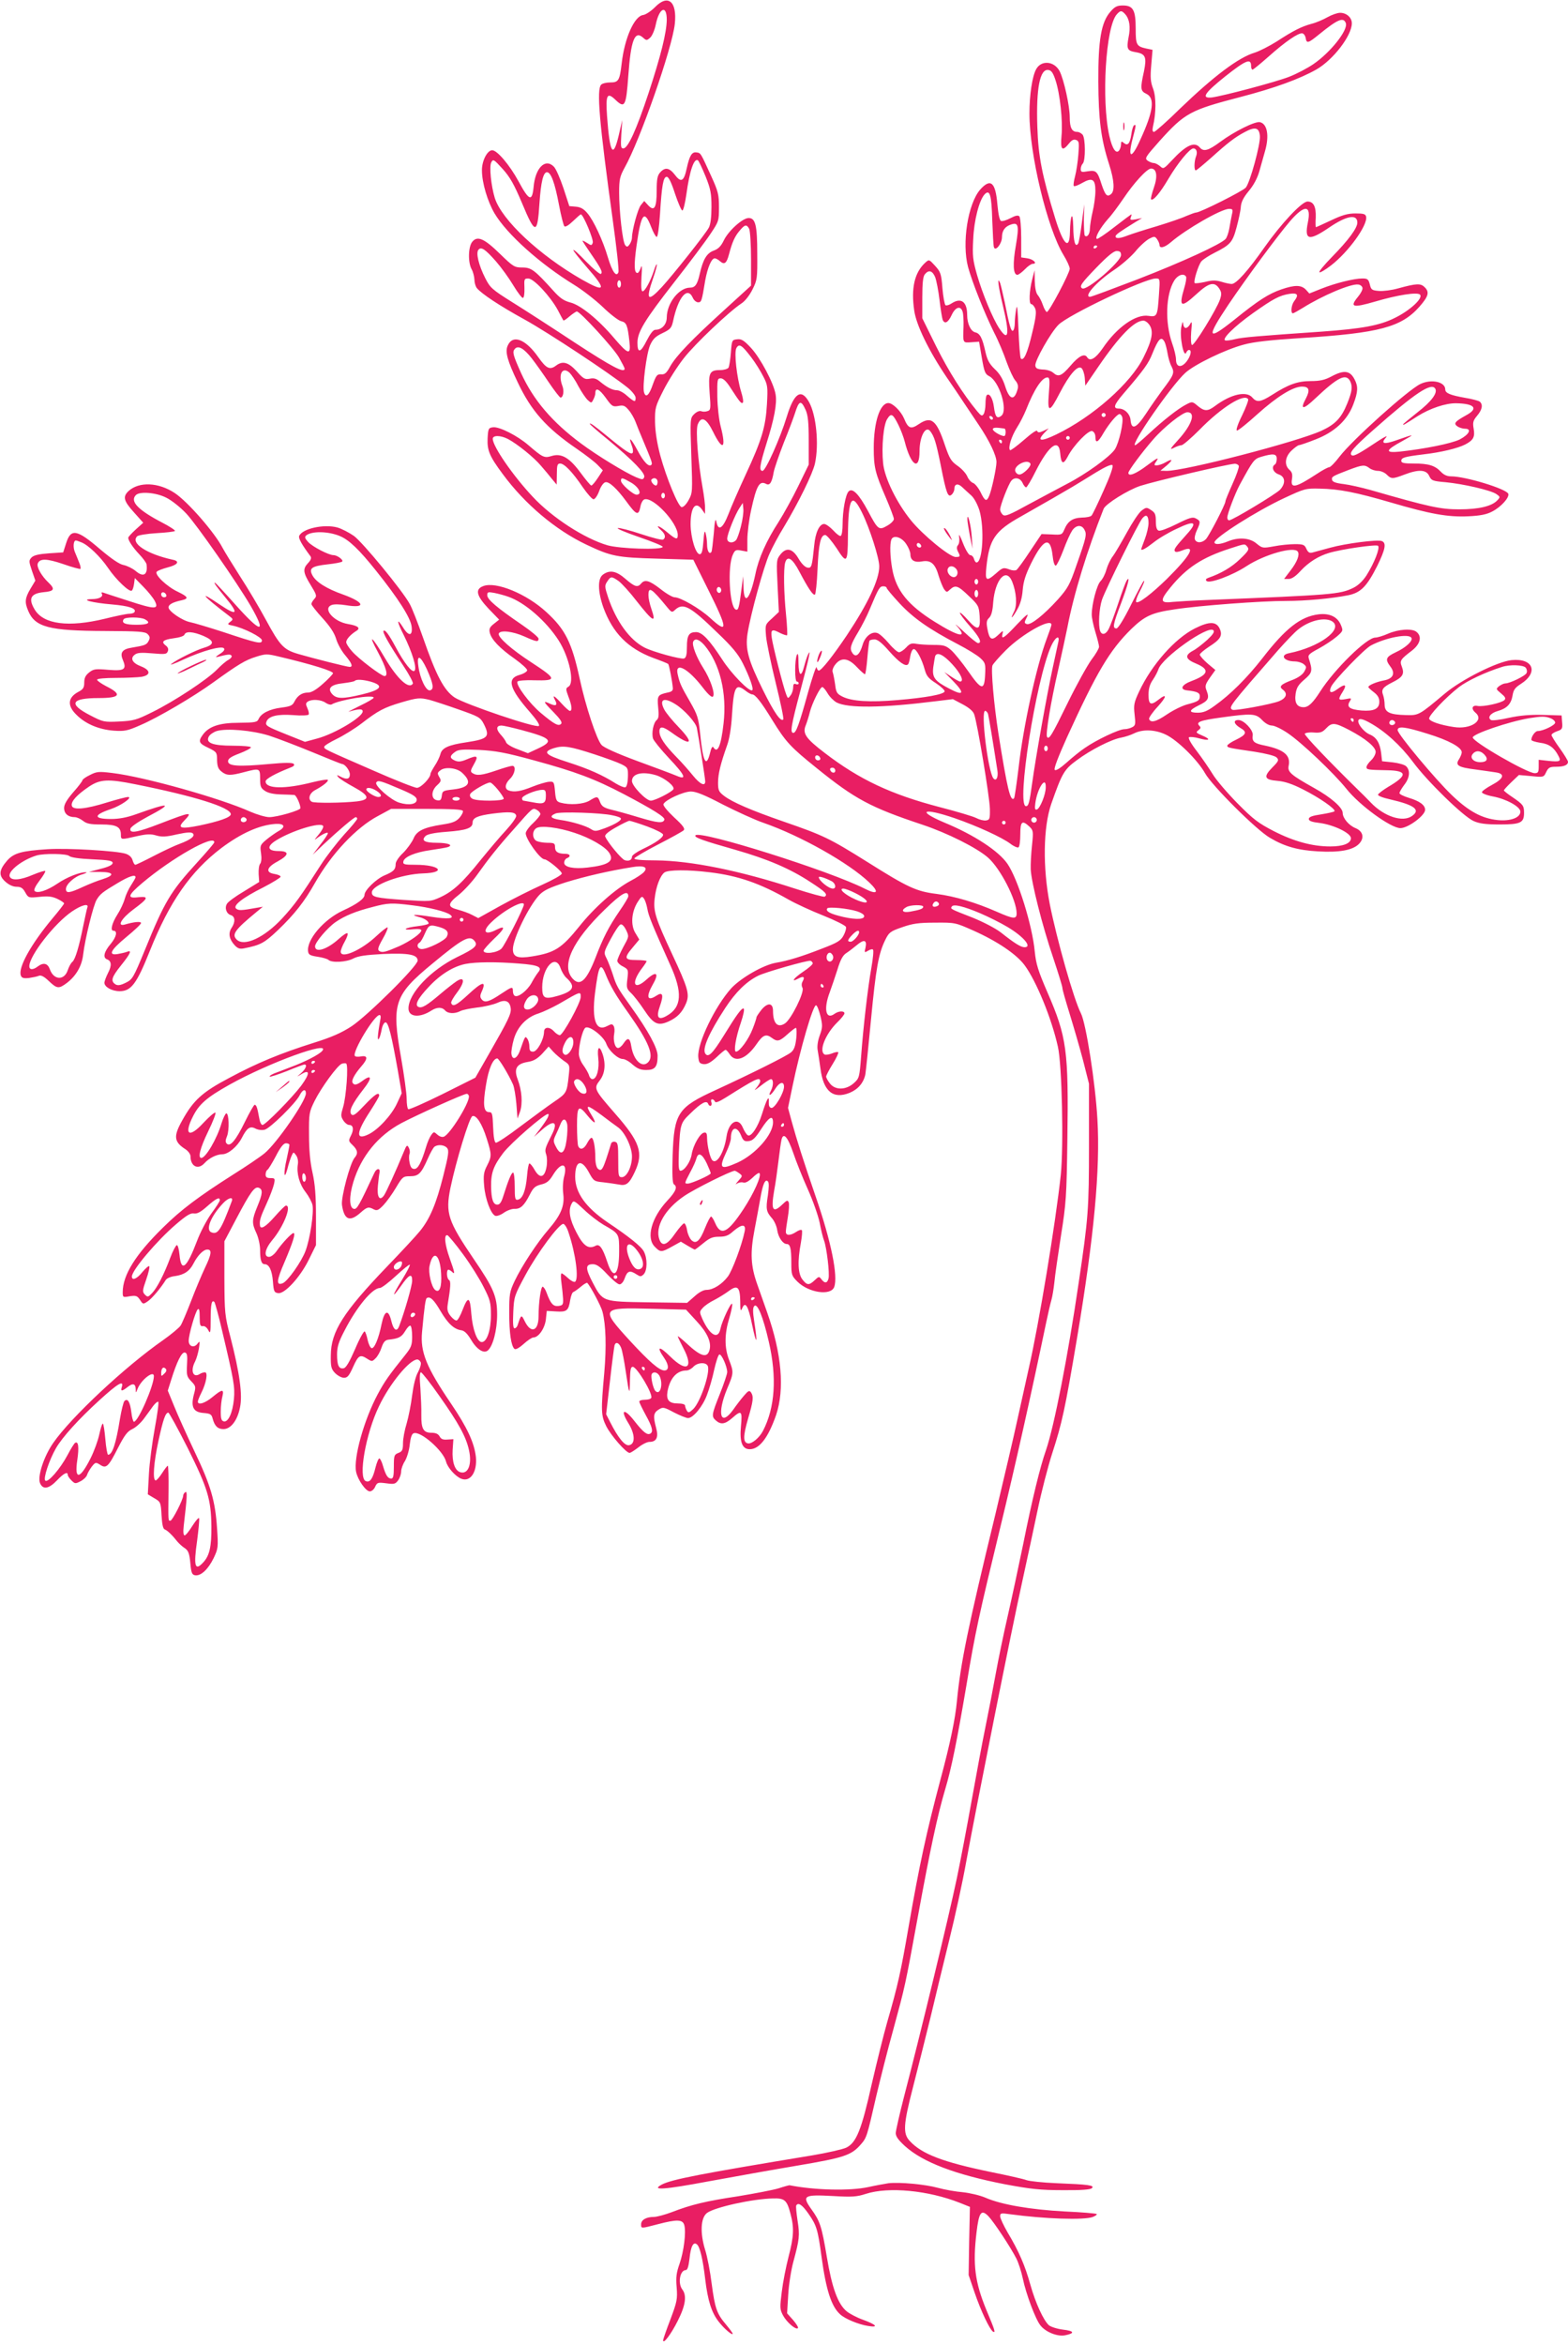 <?xml version="1.0" standalone="no"?>
<!DOCTYPE svg PUBLIC "-//W3C//DTD SVG 20010904//EN"
 "http://www.w3.org/TR/2001/REC-SVG-20010904/DTD/svg10.dtd">
<svg version="1.0" xmlns="http://www.w3.org/2000/svg"
 width="856pt" height="1280pt" viewBox="0 0 856 1280"
 preserveAspectRatio="xMidYMid meet">
<g transform="translate(0,1280) scale(0.1,-0.1)"
fill="#e91e63" stroke="none">
<path d="M3576 12761 c-22 -22 -51 -41 -65 -43 -48 -6 -101 -125 -117 -263
-11 -94 -17 -105 -62 -105 -21 0 -43 -5 -50 -12 -26 -26 -11 -203 64 -745 20
-144 34 -270 30 -279 -11 -29 -34 3 -57 80 -27 92 -78 203 -113 243 -19 23
-37 33 -63 35 l-35 3 -32 98 c-18 53 -41 107 -53 118 -47 47 -101 -8 -110
-112 -8 -82 -25 -75 -82 31 -49 90 -117 170 -144 170 -27 0 -57 -59 -56 -110
0 -68 31 -170 69 -235 69 -115 248 -275 435 -390 44 -27 114 -81 155 -120 41
-40 87 -75 101 -78 29 -7 35 -20 45 -110 9 -77 -5 -74 -82 16 -86 102 -184
182 -240 196 -35 9 -57 24 -92 63 -103 114 -121 128 -170 128 -43 0 -50 4
-122 74 -87 85 -124 101 -152 66 -22 -27 -24 -113 -3 -150 8 -14 14 -39 15
-56 0 -16 6 -37 13 -46 25 -31 126 -98 261 -172 130 -72 469 -296 564 -373 23
-19 42 -43 42 -54 0 -26 -6 -24 -47 11 -18 17 -43 30 -54 30 -25 0 -54 15 -92
46 -21 18 -35 22 -58 17 -26 -5 -35 0 -71 41 -45 49 -76 58 -112 31 -34 -26
-53 -17 -97 45 -70 100 -141 127 -168 62 -14 -33 -1 -81 55 -198 74 -157 157
-250 322 -363 48 -33 100 -73 115 -89 l28 -29 -27 -41 c-15 -23 -31 -42 -36
-42 -4 0 -30 31 -58 69 -61 83 -105 109 -159 92 -40 -12 -48 -8 -126 59 -60
52 -159 102 -193 98 -25 -3 -27 -7 -30 -60 -3 -66 10 -98 83 -196 120 -163
288 -305 457 -385 133 -63 165 -70 383 -76 l200 -6 82 -165 c107 -214 109
-244 9 -152 -56 51 -161 112 -193 112 -11 0 -46 20 -77 45 -62 48 -86 54 -106
30 -19 -23 -35 -18 -85 25 -50 44 -86 51 -123 24 -30 -21 -29 -92 2 -180 51
-139 134 -223 272 -275 42 -15 79 -30 82 -33 5 -6 22 -93 25 -130 2 -15 -6
-22 -29 -26 -53 -12 -57 -17 -51 -80 5 -44 3 -61 -8 -70 -18 -15 -29 -71 -20
-101 4 -12 43 -60 86 -106 90 -95 102 -123 42 -97 -21 9 -117 45 -213 80 -113
42 -182 73 -196 88 -27 30 -87 212 -119 360 -43 199 -79 271 -182 365 -108
100 -276 169 -345 142 -46 -17 -37 -53 29 -123 l58 -60 -29 -23 c-23 -18 -27
-28 -22 -49 9 -37 55 -85 135 -141 39 -28 70 -56 69 -64 -2 -8 -21 -19 -43
-25 -70 -20 -54 -75 60 -205 33 -38 53 -67 47 -73 -14 -14 -403 118 -460 155
-58 39 -100 118 -173 328 -28 79 -60 162 -73 184 -40 73 -256 335 -304 370
-26 18 -66 39 -90 46 -73 20 -193 -6 -209 -47 -4 -12 14 -46 62 -110 6 -9 3
-20 -13 -37 -30 -32 -28 -52 14 -120 33 -54 35 -60 20 -76 -9 -10 -16 -22 -16
-28 0 -5 27 -40 60 -76 42 -46 65 -81 75 -114 8 -27 30 -67 50 -90 35 -42 44
-63 24 -63 -14 0 -196 46 -279 70 -82 24 -101 44 -180 190 -34 63 -97 169
-140 235 -42 66 -85 136 -95 155 -43 83 -189 251 -261 299 -89 59 -195 63
-252 11 -33 -31 -27 -54 29 -116 l51 -57 -41 -37 c-23 -21 -41 -41 -41 -45 0
-15 25 -53 60 -90 21 -22 39 -47 40 -55 8 -58 -17 -73 -60 -36 -17 14 -46 28
-65 32 -23 4 -65 33 -127 85 -129 111 -161 116 -187 34 l-16 -50 -77 -5 c-55
-4 -82 -10 -95 -22 -16 -17 -16 -21 1 -72 l19 -55 -27 -45 c-30 -51 -32 -73
-12 -120 37 -89 114 -109 418 -110 187 -1 220 -3 234 -17 13 -13 14 -21 5 -38
-11 -21 -21 -24 -92 -36 -51 -8 -65 -27 -49 -65 23 -54 10 -63 -78 -56 -70 6
-81 5 -105 -14 -20 -16 -27 -30 -27 -55 0 -28 -6 -37 -30 -50 -60 -31 -65 -76
-12 -127 50 -50 123 -80 203 -86 59 -4 75 -1 145 30 96 41 290 155 399 234
136 98 174 121 232 139 54 17 60 17 127 1 174 -41 297 -79 294 -91 -2 -6 -27
-33 -56 -58 -36 -32 -62 -47 -80 -47 -34 0 -58 -17 -75 -50 -10 -21 -23 -26
-70 -32 -65 -8 -111 -31 -125 -62 -8 -18 -18 -20 -108 -21 -107 0 -165 -20
-198 -67 -25 -35 -20 -46 32 -70 45 -22 47 -25 47 -67 1 -33 6 -48 24 -62 28
-23 49 -23 121 -4 88 23 90 23 90 -35 0 -43 4 -52 27 -67 18 -12 48 -18 88
-19 33 -1 65 -2 72 -3 10 -1 33 -51 33 -72 0 -12 -127 -49 -170 -49 -20 0 -67
14 -104 30 -159 72 -577 190 -753 211 -74 9 -85 8 -122 -11 -23 -11 -41 -24
-41 -29 0 -4 -22 -34 -50 -65 -35 -41 -50 -66 -50 -86 0 -31 22 -50 58 -50 11
0 31 -9 45 -20 20 -16 40 -20 100 -20 83 0 107 -13 107 -56 0 -28 0 -28 87 -8
54 12 76 13 106 4 31 -9 53 -8 113 6 56 12 79 13 87 5 14 -14 -11 -34 -73 -57
-25 -9 -87 -38 -139 -65 -52 -27 -98 -49 -102 -49 -5 0 -11 11 -15 24 -4 16
-17 29 -37 36 -47 16 -318 32 -427 25 -142 -9 -184 -21 -220 -61 -46 -53 -49
-82 -11 -116 20 -18 42 -28 62 -28 23 0 34 -7 47 -31 17 -30 18 -30 78 -24 47
5 69 2 97 -11 21 -10 37 -21 37 -25 0 -3 -28 -40 -62 -80 -119 -142 -191 -272
-174 -314 5 -13 15 -16 44 -13 20 3 45 8 54 12 11 5 28 -3 54 -28 45 -43 55
-44 99 -11 51 39 82 93 89 155 10 85 56 272 74 300 20 32 32 41 114 90 63 38
98 49 98 32 0 -4 -11 -23 -24 -43 -13 -19 -29 -53 -35 -75 -6 -22 -24 -61 -41
-87 -29 -46 -39 -87 -21 -87 24 0 17 -33 -14 -71 -37 -43 -45 -76 -21 -85 25
-9 27 -34 6 -74 -11 -22 -20 -46 -20 -54 0 -23 41 -46 83 -46 63 0 93 40 165
220 107 268 223 434 390 561 108 81 208 126 296 132 50 3 58 -17 15 -40 -17
-10 -47 -31 -66 -47 -33 -28 -34 -32 -28 -73 4 -27 2 -49 -5 -58 -6 -7 -9 -32
-8 -56 l3 -43 -83 -51 c-46 -27 -88 -58 -93 -68 -14 -23 -3 -55 22 -62 23 -8
25 -37 3 -70 -19 -29 -13 -61 17 -94 17 -18 28 -22 52 -17 90 18 110 29 184
99 90 86 145 156 202 257 90 159 225 303 344 366 l72 39 194 0 c137 0 195 -3
198 -11 2 -7 -6 -23 -19 -38 -18 -20 -38 -28 -91 -36 -104 -16 -143 -35 -160
-78 -9 -20 -34 -55 -56 -77 -23 -21 -41 -48 -41 -60 0 -31 -11 -42 -61 -63
-45 -19 -109 -81 -109 -106 0 -21 -41 -51 -118 -86 -104 -48 -199 -159 -190
-223 2 -18 12 -23 52 -29 27 -4 54 -12 59 -17 17 -17 99 -13 137 8 26 13 66
19 162 24 139 6 188 -3 188 -36 0 -30 -273 -300 -360 -358 -55 -36 -109 -60
-205 -90 -187 -59 -312 -111 -463 -192 -148 -78 -196 -122 -257 -232 -49 -87
-46 -117 18 -158 15 -10 27 -27 27 -38 0 -55 41 -76 76 -38 25 28 67 49 98 49
32 0 82 42 106 89 28 55 45 67 75 51 14 -7 35 -10 50 -6 30 8 168 143 191 188
16 32 34 37 34 10 0 -42 -160 -273 -226 -327 -23 -19 -101 -72 -173 -117 -187
-119 -283 -191 -381 -288 -150 -147 -220 -259 -220 -353 0 -28 1 -29 38 -22
34 5 41 3 56 -19 16 -25 17 -26 42 -9 23 15 72 73 99 117 6 9 28 19 50 21 50
7 80 27 101 68 23 45 54 77 76 77 26 0 23 -25 -13 -100 -17 -36 -51 -116 -75
-179 -24 -62 -50 -124 -58 -136 -8 -12 -51 -48 -95 -79 -208 -145 -503 -421
-600 -561 -52 -74 -88 -186 -72 -221 16 -36 48 -30 92 16 37 39 59 50 59 30 0
-6 9 -19 20 -30 19 -19 22 -19 49 -5 16 8 32 23 36 34 3 11 15 31 26 46 20 25
22 25 46 10 33 -22 45 -11 98 94 35 68 51 89 77 101 18 8 46 33 63 56 16 22
40 54 51 70 12 16 25 26 28 23 4 -4 -5 -69 -19 -145 -14 -77 -29 -189 -32
-250 l-6 -110 35 -21 c35 -20 36 -23 40 -94 3 -50 8 -74 18 -77 14 -5 41 -31
70 -68 9 -10 26 -26 39 -34 19 -13 25 -28 30 -80 5 -56 9 -65 27 -68 31 -4 70
32 100 93 25 53 26 59 19 163 -10 151 -34 234 -124 422 -43 91 -93 202 -111
247 l-34 83 18 57 c32 103 58 154 75 151 13 -3 15 -15 12 -67 -3 -57 -1 -65
23 -90 26 -27 26 -30 14 -74 -17 -67 -2 -95 53 -99 37 -3 44 -7 50 -31 11 -41
28 -57 59 -57 40 0 76 47 90 117 15 69 -1 186 -52 385 -31 118 -32 131 -33
323 l0 200 65 123 c77 146 100 178 123 169 23 -9 21 -32 -8 -102 -30 -73 -31
-91 -5 -146 11 -24 20 -65 20 -91 0 -55 7 -78 25 -78 24 0 40 -33 45 -94 4
-55 7 -61 29 -64 35 -5 120 87 167 183 l39 79 0 155 c0 116 -5 178 -19 241
-13 57 -19 125 -19 207 -1 116 1 124 31 185 36 72 124 193 148 202 9 3 20 4
24 1 13 -8 0 -183 -17 -238 -13 -43 -13 -50 1 -72 9 -14 23 -25 32 -25 23 0
27 -25 10 -58 -14 -28 -14 -30 9 -52 28 -27 31 -46 11 -69 -25 -29 -75 -217
-69 -258 12 -81 42 -94 100 -43 37 33 45 35 74 19 17 -8 25 -5 52 23 18 19 49
62 69 96 35 59 39 62 76 62 47 0 61 14 97 95 14 32 31 63 38 67 20 13 54 9 68
-8 11 -14 8 -37 -21 -152 -38 -151 -73 -235 -128 -302 -20 -25 -101 -112 -179
-193 -240 -250 -306 -355 -307 -484 -1 -62 2 -75 23 -97 14 -14 35 -26 49 -26
19 0 28 11 50 60 29 64 38 69 78 43 24 -15 26 -15 44 3 11 10 26 37 33 59 10
30 20 41 38 43 56 6 71 14 91 47 11 19 24 32 29 29 5 -3 9 -29 9 -59 0 -46 -5
-59 -35 -97 -94 -117 -116 -149 -153 -218 -75 -140 -133 -348 -118 -423 9 -44
53 -107 75 -107 10 0 23 11 29 25 11 24 15 25 61 19 43 -6 50 -4 65 17 9 13
16 34 16 48 0 13 9 39 21 57 11 19 23 59 26 90 4 36 11 58 21 61 37 15 162
-95 177 -154 8 -33 51 -81 83 -94 50 -20 88 37 80 119 -9 78 -47 160 -135 290
-136 200 -169 283 -159 391 13 141 19 182 26 186 18 11 39 -9 75 -71 40 -68
74 -100 115 -105 16 -3 32 -19 50 -49 32 -55 71 -80 93 -61 28 23 51 111 51
196 0 99 -19 144 -127 302 -142 209 -156 251 -128 389 30 144 103 386 120 392
21 8 53 -42 78 -122 28 -88 28 -97 2 -148 -18 -35 -21 -53 -16 -110 6 -73 37
-155 61 -164 8 -3 29 4 47 17 17 12 44 22 59 21 32 -1 52 18 83 79 18 36 29
46 61 54 31 7 45 19 65 52 44 72 81 68 61 -8 -7 -25 -9 -65 -5 -96 8 -65 -13
-115 -80 -193 -61 -70 -146 -199 -185 -281 -28 -59 -30 -72 -30 -174 0 -111
10 -179 28 -197 6 -6 24 3 50 26 22 20 46 36 54 36 28 0 62 49 68 98 l5 47 51
-3 c58 -4 68 4 77 63 4 22 11 41 17 43 6 2 24 15 41 29 16 14 32 23 35 21 18
-19 75 -126 83 -157 19 -73 22 -192 10 -332 -19 -210 -18 -236 11 -294 26 -51
108 -145 127 -145 6 0 27 14 48 30 21 17 48 30 60 30 39 0 51 25 37 76 -17 64
-15 82 13 100 24 15 28 15 84 -15 33 -17 68 -31 77 -31 28 0 80 63 103 125 13
33 31 96 40 139 10 44 22 81 28 83 12 4 43 -66 43 -96 0 -10 -18 -64 -40 -119
-45 -113 -47 -123 -22 -145 27 -24 50 -21 89 13 51 45 56 41 48 -45 -8 -86 7
-125 48 -125 53 0 101 63 144 187 47 140 31 334 -49 560 -17 48 -41 117 -54
153 -36 101 -39 172 -15 297 11 59 26 137 32 173 13 76 26 107 41 92 7 -7 6
-32 0 -77 -12 -74 -9 -89 23 -125 12 -14 25 -42 28 -64 6 -40 31 -76 52 -76
19 0 25 -24 25 -102 0 -66 2 -72 33 -103 61 -61 182 -79 201 -30 22 59 -16
248 -101 494 -67 195 -103 308 -131 410 l-20 74 24 116 c43 208 113 447 129
444 6 -1 16 -27 24 -59 12 -51 12 -62 -4 -106 -11 -30 -15 -61 -11 -81 3 -17
10 -62 15 -99 16 -125 69 -169 159 -133 46 19 76 54 86 100 3 17 17 152 31
300 27 282 41 360 78 435 20 41 28 47 92 69 57 20 90 25 180 25 109 1 111 0
206 -42 133 -59 239 -131 283 -191 64 -87 147 -290 181 -443 23 -98 32 -544
16 -701 -28 -261 -119 -813 -175 -1057 -13 -58 -40 -181 -61 -275 -20 -93 -75
-327 -121 -520 -151 -622 -190 -813 -210 -1020 -9 -97 -37 -232 -89 -425 -77
-289 -116 -469 -175 -808 -42 -243 -58 -317 -116 -517 -19 -66 -57 -219 -85
-340 -56 -251 -84 -320 -139 -347 -19 -9 -102 -28 -185 -42 -606 -100 -769
-131 -823 -160 -61 -33 16 -27 256 18 136 25 354 64 485 86 254 43 294 56 345
114 34 39 34 40 87 271 21 88 61 248 91 355 67 247 64 233 135 620 68 371 107
552 149 694 34 113 64 262 116 568 47 285 69 384 184 858 84 346 170 732 251
1120 11 52 24 109 29 125 5 17 12 59 16 95 3 36 20 151 36 255 28 175 31 216
35 525 7 487 -3 560 -109 804 -51 118 -62 154 -69 222 -13 142 -92 396 -149
479 -48 70 -182 158 -344 225 -156 66 -116 83 56 24 124 -43 259 -105 305
-140 18 -14 38 -22 43 -19 6 3 10 35 10 71 0 71 10 79 49 43 22 -21 23 -26 15
-103 -5 -45 -8 -103 -7 -131 3 -70 63 -308 123 -484 27 -81 50 -155 50 -164 0
-9 18 -71 39 -139 21 -68 54 -181 73 -253 l33 -130 0 -335 c0 -352 -4 -400
-56 -750 -59 -403 -134 -785 -179 -916 -32 -91 -75 -267 -124 -511 -25 -122
-63 -299 -85 -395 -22 -95 -51 -236 -65 -313 -14 -77 -39 -207 -56 -290 -17
-82 -51 -265 -76 -405 -25 -140 -61 -329 -80 -420 -48 -228 -201 -858 -289
-1195 -24 -93 -44 -182 -45 -197 0 -19 14 -38 51 -72 98 -88 274 -155 546
-208 140 -26 192 -32 315 -32 100 -1 151 3 159 11 16 16 -19 20 -193 27 -75 3
-149 11 -165 17 -15 6 -104 26 -198 45 -256 53 -372 97 -437 167 -40 41 -37
89 17 298 25 96 67 266 95 379 27 113 73 304 103 425 30 121 72 312 92 425 58
315 248 1268 304 1520 27 124 66 304 86 400 20 96 56 236 80 310 52 160 69
235 135 628 93 554 127 921 111 1193 -11 197 -62 523 -90 578 -39 76 -131 401
-170 596 -39 199 -36 420 8 547 59 168 70 188 140 239 75 56 189 114 242 123
21 4 52 14 70 23 48 24 116 21 174 -7 63 -30 173 -138 214 -211 38 -68 282
-311 354 -352 81 -48 154 -68 263 -74 118 -7 191 7 224 42 30 32 21 68 -20 85
-37 15 -70 55 -70 83 0 29 -64 85 -156 136 -127 71 -146 88 -139 121 12 57
-25 88 -127 110 -62 12 -74 22 -69 58 3 27 -48 82 -78 82 -31 0 -25 -22 10
-43 39 -22 34 -37 -24 -65 -26 -12 -47 -27 -47 -32 0 -11 6 -12 149 -33 63
-10 110 -22 120 -31 14 -14 12 -20 -23 -55 -50 -51 -44 -67 28 -73 39 -3 81
-17 138 -46 92 -46 183 -110 173 -120 -3 -4 -37 -11 -73 -17 -48 -7 -67 -14
-67 -25 0 -11 17 -17 60 -22 76 -10 170 -55 170 -83 0 -28 -41 -45 -113 -45
-97 0 -197 27 -307 83 -87 45 -113 65 -200 153 -55 56 -116 127 -135 159 -19
31 -58 88 -87 126 -31 40 -48 71 -42 75 6 3 31 1 55 -6 57 -16 68 -6 18 15
-35 15 -37 18 -22 29 13 10 15 15 6 24 -21 21 3 30 120 46 166 23 188 22 222
-14 17 -18 38 -30 53 -30 14 0 52 -18 86 -41 75 -50 253 -219 321 -304 72 -91
243 -215 295 -215 42 0 135 69 135 100 0 26 -31 48 -88 65 -29 9 -52 20 -52
26 0 6 12 26 26 45 30 38 34 78 11 101 -8 9 -41 18 -74 22 l-58 6 -5 45 c-7
55 -26 86 -62 101 -36 15 -74 67 -60 81 7 7 26 2 60 -17 82 -45 167 -122 235
-213 79 -107 274 -297 331 -323 31 -14 65 -19 143 -19 114 0 133 9 133 63 0
40 -5 46 -63 86 -26 17 -47 34 -47 37 0 3 18 23 41 45 l41 39 68 -6 c67 -7 68
-6 81 22 12 25 20 29 54 29 43 0 65 9 65 27 0 6 -20 39 -45 74 -25 34 -45 67
-45 72 0 6 14 15 31 21 27 9 30 14 27 48 l-3 38 -101 3 c-72 2 -126 -3 -187
-16 -47 -11 -91 -16 -97 -12 -22 13 -3 38 36 49 50 14 73 38 81 83 5 32 13 44
44 64 100 63 70 143 -49 131 -78 -8 -274 -106 -366 -184 -138 -116 -141 -118
-209 -116 -90 2 -117 15 -118 55 0 18 -4 42 -8 53 -12 31 -3 44 51 71 56 28
66 45 51 85 -13 33 -8 40 55 88 46 36 56 77 25 102 -23 20 -99 15 -156 -10
-27 -12 -58 -21 -69 -21 -47 0 -223 -173 -300 -293 -40 -63 -65 -87 -91 -87
-36 0 -51 23 -44 73 5 33 14 49 48 78 43 37 46 47 24 115 -6 19 2 26 54 54 33
18 77 47 98 65 36 31 36 33 23 64 -18 44 -61 65 -121 58 -99 -12 -181 -76
-309 -242 -83 -106 -173 -196 -259 -257 -39 -29 -62 -38 -92 -38 -51 0 -50 13
5 40 52 25 59 38 44 78 -11 27 -9 35 17 73 l30 42 -43 36 c-23 20 -42 42 -42
48 0 6 23 25 50 43 60 38 74 59 61 93 -18 46 -56 48 -138 7 -109 -55 -236
-198 -305 -346 -27 -58 -30 -72 -24 -124 6 -52 5 -60 -13 -69 -11 -6 -30 -11
-43 -11 -29 0 -152 -58 -215 -102 -26 -17 -71 -54 -101 -81 -35 -31 -58 -45
-64 -39 -6 6 18 69 67 178 162 355 232 474 352 592 73 70 111 88 235 106 136
21 474 46 608 46 111 0 248 13 340 31 69 14 102 48 159 161 44 90 51 125 24
135 -24 9 -197 -13 -283 -37 -41 -11 -84 -23 -96 -26 -15 -4 -23 1 -32 20 -10
23 -17 26 -63 26 -28 0 -80 -5 -115 -12 -61 -11 -63 -10 -94 15 -37 32 -99 36
-157 12 -41 -17 -73 -19 -73 -5 0 25 228 170 380 241 112 52 117 54 195 52
106 -2 197 -20 389 -76 215 -63 310 -80 421 -75 66 3 101 10 131 26 49 25 95
77 88 97 -11 27 -234 95 -312 95 -22 0 -40 8 -56 25 -32 34 -67 45 -147 45
-53 0 -69 3 -69 14 0 18 15 23 121 36 96 11 187 33 228 54 44 23 54 41 46 86
-6 34 -3 45 19 71 28 33 33 61 14 77 -7 5 -44 15 -82 21 -78 14 -106 25 -106
45 0 42 -75 59 -136 30 -67 -32 -370 -304 -441 -396 -24 -32 -50 -58 -56 -58
-7 0 -37 -16 -67 -36 -116 -76 -146 -83 -137 -30 4 26 1 39 -14 52 -29 26 -24
71 12 105 17 16 35 29 40 29 5 0 47 14 92 32 103 40 173 105 205 191 26 68 27
98 7 136 -25 49 -58 53 -127 16 -36 -19 -62 -25 -112 -25 -72 0 -122 -18 -211
-75 -63 -40 -84 -43 -108 -15 -32 38 -117 19 -204 -46 -40 -30 -58 -30 -95 1
-28 24 -30 24 -61 8 -44 -22 -129 -89 -207 -162 -36 -33 -68 -61 -73 -61 -28
0 198 326 274 395 51 46 217 127 319 154 53 15 144 25 315 36 425 27 545 59
644 171 49 56 56 79 29 106 -22 22 -43 22 -145 -6 -35 -10 -82 -16 -105 -14
-38 3 -43 6 -50 36 -7 28 -13 32 -41 32 -46 0 -149 -26 -224 -56 l-65 -26 -19
21 c-25 26 -60 27 -135 1 -69 -24 -124 -59 -254 -164 -150 -120 -157 -103 -34
81 102 151 267 374 336 455 80 93 118 90 98 -6 -20 -98 5 -104 119 -26 93 63
151 73 151 25 0 -30 -48 -95 -138 -187 -42 -43 -73 -80 -69 -84 3 -4 32 13 63
37 96 74 201 220 192 266 -3 15 -14 18 -58 18 -43 0 -73 -9 -134 -38 -43 -20
-80 -37 -82 -37 -2 0 -3 24 -1 53 2 59 -12 87 -45 87 -31 0 -144 -121 -235
-250 -89 -127 -154 -200 -179 -200 -9 0 -34 5 -56 12 -29 9 -51 9 -90 -1 -28
-6 -53 -9 -56 -6 -8 8 20 99 37 119 9 10 41 31 71 46 87 44 99 57 121 140 11
41 22 91 23 112 2 25 14 50 43 85 27 32 47 70 58 108 9 33 23 82 31 110 24 83
13 148 -27 158 -25 7 -140 -50 -217 -107 -65 -48 -91 -56 -112 -31 -29 34 -75
13 -152 -70 -45 -48 -47 -49 -65 -32 -11 9 -26 17 -34 17 -9 0 -23 6 -34 13
-17 13 -12 20 65 107 138 153 167 169 440 240 189 49 325 99 417 151 92 53
193 185 193 252 0 31 -29 57 -64 57 -15 0 -46 -11 -69 -24 -23 -13 -62 -30
-87 -36 -55 -15 -99 -37 -191 -97 -40 -25 -93 -52 -118 -60 -89 -26 -225 -129
-408 -305 -72 -71 -137 -128 -143 -128 -8 0 -10 9 -6 28 18 75 18 163 1 208
-14 37 -16 61 -10 129 l7 83 -34 7 c-54 12 -58 20 -58 109 0 101 -14 126 -70
126 -31 0 -44 -6 -68 -34 -50 -57 -67 -154 -66 -381 1 -206 14 -313 59 -452
28 -88 32 -145 10 -163 -21 -17 -31 -6 -51 53 -23 73 -30 79 -76 72 -33 -6
-38 -4 -38 12 0 11 5 24 11 30 16 16 15 139 -1 158 -7 8 -20 15 -29 15 -29 0
-41 22 -41 80 0 62 -32 205 -55 251 -30 57 -102 62 -129 10 -21 -39 -36 -140
-36 -240 0 -223 97 -627 186 -773 19 -31 34 -64 34 -75 -1 -25 -113 -237 -125
-236 -5 1 -15 18 -22 39 -7 21 -20 45 -28 54 -9 10 -15 39 -16 76 l-1 59 -13
-50 c-16 -62 -19 -135 -5 -135 6 0 15 -10 21 -23 8 -18 5 -48 -16 -134 -26
-111 -46 -155 -62 -140 -4 5 -10 77 -13 160 -4 108 -7 140 -12 112 -4 -22 -8
-57 -8 -77 0 -20 -4 -39 -10 -43 -10 -6 -20 28 -45 155 -10 46 -21 93 -25 105
-18 43 -10 -19 15 -123 38 -158 31 -201 -20 -124 -36 55 -90 185 -121 291 -23
81 -26 105 -21 194 4 104 33 216 63 247 28 28 37 -4 41 -142 3 -73 6 -139 9
-147 8 -26 44 19 44 55 0 35 17 59 51 69 39 13 43 -7 25 -114 -18 -101 -15
-161 8 -161 7 0 25 14 41 30 16 17 35 30 43 30 28 0 4 25 -29 30 l-34 5 0 107
c0 60 -5 111 -10 117 -8 8 -22 4 -49 -10 -21 -11 -44 -18 -51 -15 -8 3 -15 36
-20 90 -10 122 -37 145 -94 81 -67 -77 -101 -292 -66 -423 23 -84 90 -252 142
-357 23 -44 53 -116 68 -160 16 -44 37 -90 48 -102 13 -15 17 -30 13 -45 -18
-68 -45 -62 -69 15 -12 38 -30 68 -56 92 -29 28 -41 49 -51 93 -17 78 -30 102
-56 108 -25 6 -44 48 -44 95 0 72 -33 97 -85 63 -13 -9 -28 -13 -33 -10 -5 3
-13 45 -17 92 -6 79 -10 90 -40 123 -33 36 -33 36 -54 17 -58 -53 -78 -138
-60 -261 11 -79 79 -219 177 -364 32 -46 73 -107 92 -136 19 -29 57 -85 83
-124 58 -86 97 -167 97 -203 0 -31 -26 -153 -40 -185 -14 -33 -23 -29 -47 21
-12 24 -31 47 -41 50 -11 4 -25 20 -32 37 -7 16 -31 42 -53 57 -34 24 -43 38
-68 111 -46 139 -75 162 -143 116 -44 -30 -58 -24 -81 32 -17 39 -61 83 -85
83 -46 0 -80 -104 -80 -245 0 -106 8 -137 66 -271 24 -56 44 -109 44 -117 0
-8 -16 -25 -36 -36 -46 -27 -51 -23 -106 81 -49 91 -84 127 -105 106 -17 -17
-33 -105 -33 -179 0 -32 -4 -60 -10 -64 -5 -3 -23 10 -41 30 -18 19 -40 35
-50 35 -26 0 -48 -48 -54 -117 -12 -116 -14 -125 -37 -121 -13 2 -32 21 -48
48 -33 57 -67 65 -100 23 -21 -27 -22 -33 -15 -171 l7 -142 -37 -35 c-38 -34
-38 -34 -33 -97 3 -35 27 -150 53 -256 26 -106 45 -195 41 -199 -14 -14 -50
38 -111 161 -81 164 -97 224 -84 308 16 103 89 369 120 436 15 34 50 100 78
145 80 133 158 292 170 347 23 106 7 264 -32 335 -43 77 -82 51 -122 -80 -35
-115 -115 -295 -132 -295 -20 0 -16 29 21 148 43 136 59 221 50 270 -10 61
-83 198 -134 253 -39 42 -53 50 -76 47 -28 -3 -29 -5 -34 -73 -3 -38 -9 -76
-13 -82 -5 -7 -25 -13 -46 -13 -58 0 -65 -15 -57 -124 7 -87 6 -95 -12 -100
-11 -4 -26 -4 -35 0 -9 3 -25 -4 -38 -17 -21 -21 -22 -24 -15 -225 7 -200 7
-204 -15 -244 -13 -24 -29 -39 -38 -38 -19 4 -83 159 -117 284 -17 65 -27 127
-28 180 -1 78 1 85 47 176 26 51 76 130 111 174 61 78 247 254 314 298 19 12
44 44 60 76 26 52 27 62 26 195 0 156 -10 195 -47 195 -33 0 -111 -70 -136
-123 -15 -31 -30 -46 -55 -55 -38 -14 -58 -48 -76 -127 -13 -58 -25 -75 -53
-75 -60 0 -126 -84 -127 -162 0 -39 -27 -68 -62 -68 -12 0 -28 -21 -48 -60
-33 -66 -50 -70 -50 -11 0 59 38 122 201 331 84 107 173 226 198 264 45 67 46
71 46 145 0 68 -4 86 -43 171 -58 127 -56 125 -80 128 -25 4 -38 -18 -53 -87
-15 -71 -31 -80 -64 -36 -31 40 -54 44 -81 14 -15 -17 -19 -36 -19 -100 0 -93
-13 -116 -47 -79 l-21 23 -18 -22 c-17 -20 -49 -139 -49 -179 0 -10 -6 -26
-13 -36 -11 -15 -15 -15 -24 -4 -14 17 -33 184 -33 287 0 71 4 88 29 134 85
150 261 655 275 787 13 122 -37 164 -108 91z m64 -69 c-1 -70 -32 -195 -99
-399 -67 -202 -113 -303 -138 -303 -14 0 -15 10 -11 78 l5 77 -19 -83 c-31
-131 -49 -101 -64 104 -8 116 0 133 45 90 52 -50 59 -37 71 130 14 195 35 249
80 209 19 -17 21 -17 40 0 10 9 24 41 30 71 19 92 60 110 60 26z m2503 30 c23
-26 30 -69 18 -126 -12 -64 -7 -73 40 -81 53 -9 60 -27 44 -105 -21 -94 -19
-107 13 -122 48 -23 39 -95 -33 -251 -49 -110 -71 -103 -40 13 17 64 18 73 6
66 -5 -3 -12 -26 -15 -51 -8 -50 -20 -63 -41 -45 -12 10 -15 9 -15 -6 0 -11
-4 -25 -9 -33 -17 -26 -39 6 -55 77 -44 196 -20 597 41 664 20 22 26 22 46 0z
m1204 -48 c14 -37 -83 -160 -177 -224 -32 -22 -91 -53 -132 -69 -71 -28 -361
-105 -423 -113 -60 -6 -39 25 75 116 110 87 140 100 140 56 0 -11 3 -20 8 -20
4 0 43 32 86 70 94 84 165 132 186 128 8 -2 16 -13 18 -26 5 -31 14 -28 74 21
101 82 132 95 145 61z m-1585 -311 c25 -74 41 -226 33 -305 -7 -77 4 -87 41
-41 15 19 26 24 39 19 16 -6 17 -15 12 -79 -3 -39 -11 -93 -18 -119 -7 -26
-10 -50 -7 -53 4 -4 24 4 45 16 56 32 73 22 73 -43 0 -29 -7 -80 -15 -113 -8
-33 -14 -74 -15 -92 0 -31 -15 -51 -28 -39 -3 4 -5 44 -5 89 l2 82 -13 -101
c-7 -55 -16 -106 -20 -113 -16 -25 -26 11 -27 94 -2 89 -16 63 -18 -32 -2
-102 -36 -70 -81 77 -71 232 -92 337 -97 498 -7 210 14 317 60 310 17 -2 26
-16 39 -55z m1116 -305 c4 -44 -54 -255 -77 -282 -16 -19 -249 -136 -271 -136
-6 0 -30 -9 -54 -19 -23 -11 -96 -36 -162 -56 -65 -19 -136 -42 -157 -50 -43
-17 -67 -19 -67 -5 0 9 21 24 110 79 l35 21 -34 -7 c-29 -5 -33 -4 -28 10 4
10 5 17 3 17 -1 0 -43 -31 -92 -69 -48 -38 -92 -67 -96 -65 -12 7 18 60 60
108 21 22 58 73 84 111 59 88 130 165 152 165 31 0 37 -43 15 -105 -11 -32
-18 -60 -15 -63 11 -10 48 33 94 111 52 88 117 167 137 167 17 0 24 -21 14
-45 -10 -26 -11 -75 -1 -75 4 0 41 31 83 68 92 83 131 113 184 141 57 31 79
25 83 -21z m-4028 -367 c72 -173 84 -173 95 -1 8 118 21 170 41 170 22 0 43
-58 66 -180 11 -58 24 -109 29 -115 6 -5 23 5 47 28 21 20 40 37 43 37 13 0
71 -139 65 -155 -6 -16 -8 -16 -31 -1 -14 9 -25 14 -25 12 0 -3 20 -33 44 -68
58 -84 68 -105 56 -113 -5 -3 -41 27 -80 67 -38 40 -69 69 -70 63 0 -5 34 -48
75 -95 108 -123 101 -139 -28 -66 -232 133 -438 325 -476 446 -20 66 -31 172
-19 194 10 19 14 17 62 -36 40 -44 63 -85 106 -187z m1002 146 c28 -70 32 -94
32 -167 0 -56 -5 -94 -14 -112 -20 -37 -198 -261 -257 -325 -77 -83 -89 -72
-48 47 14 40 23 75 21 77 -2 3 -10 -13 -16 -34 -19 -58 -49 -113 -62 -113 -7
0 -9 24 -6 78 4 57 3 70 -4 50 -5 -16 -13 -28 -18 -28 -18 0 -20 41 -5 149 25
177 42 200 80 102 11 -29 25 -54 30 -54 6 -1 13 50 18 123 10 161 18 205 37
205 10 0 25 -30 45 -92 17 -51 35 -92 40 -92 6 1 15 40 22 88 18 131 42 199
63 186 5 -3 23 -42 42 -88z m2873 -209 c-4 -18 -10 -52 -14 -75 -4 -23 -13
-49 -20 -57 -24 -28 -234 -125 -482 -221 -136 -52 -251 -95 -258 -95 -38 0 36
83 130 146 38 25 90 70 116 100 25 31 60 62 77 71 27 14 31 14 43 -3 7 -10 13
-24 13 -31 0 -21 27 -15 62 15 84 72 274 181 317 182 21 0 23 -3 16 -32z
m-2635 -77 c5 -11 10 -84 10 -165 l0 -145 -147 -134 c-176 -160 -262 -249
-295 -308 -19 -35 -29 -44 -49 -42 -22 1 -27 -6 -45 -55 -20 -59 -38 -76 -48
-44 -10 32 13 212 33 258 16 35 30 48 68 66 42 20 49 28 57 63 28 134 79 194
108 130 6 -14 19 -25 29 -25 18 0 20 4 39 120 13 70 34 120 52 120 6 0 19 -7
29 -16 24 -21 36 -11 49 39 17 64 31 97 58 128 28 34 38 36 52 10z m1900 -95
c0 -3 -4 -8 -10 -11 -5 -3 -10 -1 -10 4 0 6 5 11 10 11 6 0 10 -2 10 -4z
m-3282 -83 c28 -32 70 -90 94 -130 24 -40 48 -71 53 -69 6 2 9 26 8 55 -2 48
-1 51 21 51 30 0 120 -97 161 -172 15 -29 29 -55 31 -57 2 -2 17 8 34 23 17
14 35 26 39 26 18 0 201 -200 230 -251 17 -30 31 -57 31 -61 0 -27 -70 10
-269 140 -124 82 -279 182 -345 223 -110 69 -120 78 -147 131 -36 71 -52 138
-37 155 15 18 37 3 96 -64z m3412 35 c0 -36 -187 -197 -212 -182 -17 11 -6 27
78 114 61 63 94 90 110 90 18 0 24 -6 24 -22z m-1015 -120 c7 -18 18 -74 24
-125 6 -51 14 -99 17 -108 11 -26 30 -16 49 25 20 44 49 54 60 19 4 -11 6 -48
5 -82 -3 -91 -5 -88 42 -85 l43 3 15 -88 c13 -76 18 -89 40 -100 55 -28 104
-185 67 -216 -24 -19 -34 -7 -41 48 -6 47 -25 78 -39 64 -4 -3 -7 -25 -7 -47
0 -23 -5 -48 -10 -56 -9 -13 -14 -10 -35 15 -77 93 -156 218 -224 354 l-76
154 0 112 c0 80 4 117 14 128 21 26 41 20 56 -15z m1370 2 c3 -5 -1 -33 -10
-62 -31 -105 -18 -111 67 -33 67 62 98 70 124 30 13 -20 14 -30 4 -60 -18 -53
-142 -255 -153 -248 -5 3 -7 34 -4 72 5 52 4 61 -5 44 -6 -13 -17 -23 -25 -23
-7 0 -13 10 -14 23 -1 15 -4 11 -9 -13 -13 -52 13 -183 27 -142 3 6 9 12 14
12 17 0 9 -35 -14 -64 -29 -36 -57 -30 -57 12 0 16 -9 55 -21 88 -40 114 -35
266 11 342 19 31 52 43 65 22z m-148 -97 c-8 -119 -10 -124 -57 -117 -69 11
-173 -62 -251 -178 -38 -55 -69 -73 -84 -48 -14 23 -46 7 -90 -45 -50 -58 -67
-65 -96 -39 -10 9 -35 17 -56 17 -30 2 -39 6 -41 22 -3 26 84 180 126 222 53
54 470 252 531 253 24 0 24 0 18 -87z m-2937 57 c0 -11 -4 -20 -10 -20 -5 0
-10 9 -10 20 0 11 5 20 10 20 6 0 10 -9 10 -20z m4048 -21 c2 -9 -9 -30 -23
-47 -49 -59 -32 -64 92 -28 122 36 230 53 245 38 19 -19 -55 -87 -137 -127
-84 -42 -179 -59 -400 -75 -348 -24 -431 -31 -472 -41 -23 -6 -47 -9 -54 -7
-21 7 49 76 150 148 114 81 146 97 200 106 45 7 53 -5 26 -40 -16 -21 -20 -66
-7 -66 4 0 29 14 55 30 105 66 262 133 302 127 11 -1 21 -9 23 -18z m-1162
-204 c22 -34 14 -81 -33 -175 -69 -141 -277 -325 -476 -421 -85 -41 -109 -38
-66 8 l24 25 -29 -14 c-23 -10 -30 -10 -34 0 -2 7 -31 -13 -73 -50 -38 -33
-72 -58 -75 -55 -12 12 7 74 37 122 17 26 39 70 50 97 44 112 87 178 117 178
12 0 14 -14 8 -86 -9 -109 3 -109 60 2 52 100 97 152 118 135 8 -7 16 -31 18
-54 l3 -42 72 105 c115 168 196 250 245 250 10 0 25 -11 34 -25z m82 -92 c5
-10 12 -38 16 -62 4 -24 13 -56 22 -72 17 -34 13 -45 -51 -129 -22 -30 -63
-88 -89 -128 -53 -80 -79 -91 -84 -35 -3 34 -33 63 -64 63 -33 0 -28 19 24 80
116 135 138 167 159 220 33 82 49 98 67 63z m-2257 -83 c23 -30 52 -77 66
-105 24 -46 25 -57 20 -150 -7 -124 -28 -196 -116 -385 -37 -80 -80 -178 -95
-218 -31 -79 -56 -93 -66 -37 -4 19 -9 -4 -13 -64 -5 -52 -10 -98 -13 -103
-11 -17 -24 5 -24 40 0 20 -4 48 -8 62 -5 18 -8 7 -12 -45 -4 -53 -9 -70 -20
-70 -22 0 -49 89 -50 163 0 95 28 130 63 80 l16 -23 0 30 c1 17 -5 66 -13 111
-26 144 -39 316 -27 347 19 48 47 35 84 -40 53 -108 73 -92 41 31 -9 34 -17
105 -18 161 -1 94 0 100 19 100 13 0 31 -17 52 -50 51 -79 60 -90 68 -83 5 4
0 31 -9 60 -24 79 -39 214 -26 238 15 27 30 17 81 -50z m-1198 -6 c21 -27 63
-86 93 -131 31 -46 60 -83 64 -83 15 0 21 37 10 64 -24 63 0 107 39 72 10 -10
33 -43 49 -75 17 -31 40 -65 51 -75 19 -17 20 -17 30 3 6 11 11 26 11 35 0 33
21 24 56 -24 34 -48 39 -51 69 -46 28 6 37 2 57 -22 14 -16 30 -45 37 -63 7
-19 24 -61 38 -94 52 -124 56 -135 49 -142 -14 -14 -42 15 -78 83 -36 66 -49
75 -28 19 6 -15 7 -31 4 -36 -7 -13 -38 7 -134 86 -77 63 -100 80 -100 71 0
-2 46 -43 103 -89 136 -113 201 -181 194 -201 -6 -15 -10 -15 -44 -1 -59 25
-212 118 -302 185 -156 116 -259 236 -326 383 -44 98 -49 116 -35 132 18 22
50 4 93 -51z m4467 -123 c15 -30 12 -56 -15 -123 -32 -79 -65 -114 -141 -149
-134 -61 -747 -220 -846 -219 l-33 1 35 29 c36 32 32 39 -10 15 -14 -8 -33
-14 -44 -15 -17 0 -18 1 -1 26 13 20 1 14 -51 -25 -62 -47 -104 -64 -104 -42
0 12 74 112 136 183 58 67 160 148 186 148 48 0 25 -69 -51 -152 -43 -47 -47
-55 -24 -43 15 8 35 15 43 15 8 0 52 38 98 84 120 123 245 201 266 167 3 -4
-12 -45 -34 -90 -24 -48 -34 -81 -27 -81 7 0 57 40 112 90 107 96 194 150 243
150 39 0 45 -19 21 -65 -34 -63 -15 -63 52 1 122 115 166 137 189 95z m465
-42 c15 -23 -21 -71 -96 -129 -43 -34 -79 -64 -79 -66 0 -6 3 -4 78 44 68 43
154 72 212 71 100 -2 123 -28 55 -65 -63 -35 -71 -45 -49 -61 10 -7 29 -13 42
-13 39 0 22 -32 -30 -59 -46 -22 -189 -51 -327 -66 -82 -8 -79 7 15 58 72 40
70 40 -33 4 -68 -24 -87 -19 -57 15 12 13 -4 6 -41 -18 -102 -68 -134 -86
-145 -79 -18 11 7 41 118 139 226 200 316 260 337 225z m-3437 -116 c13 -29
17 -68 17 -168 l0 -131 -57 -117 c-31 -64 -80 -152 -107 -195 -67 -103 -110
-200 -127 -285 -30 -141 -63 -176 -65 -69 l-2 57 -9 -70 c-13 -102 -17 -117
-31 -112 -34 11 -47 235 -16 300 11 25 17 28 46 22 l33 -6 0 66 c0 36 9 109
21 163 29 132 45 160 81 141 20 -11 32 6 42 65 4 21 29 93 55 160 27 66 54
139 61 161 22 70 33 73 58 18z m1636 -34 c-3 -5 -10 -7 -15 -3 -5 3 -7 10 -3
15 3 5 10 7 15 3 5 -3 7 -10 3 -15z m-1130 -47 c13 -26 29 -68 35 -92 34 -133
81 -163 81 -52 0 79 33 141 58 109 22 -28 32 -60 57 -183 31 -158 40 -181 60
-164 8 7 15 21 15 31 0 28 19 33 43 10 12 -11 34 -32 49 -45 16 -14 34 -48 45
-82 28 -96 18 -284 -16 -284 -5 0 -11 9 -14 20 -3 11 -12 20 -20 20 -8 0 -25
27 -41 68 -14 37 -23 52 -20 34 3 -19 1 -39 -6 -47 -8 -10 -8 -19 -1 -34 15
-28 14 -31 -12 -31 -33 0 -180 121 -244 200 -78 96 -144 231 -152 312 -9 91 2
211 23 242 21 33 30 28 60 -32z m1222 43 c10 -25 -17 -143 -40 -178 -28 -41
-158 -135 -261 -188 -44 -23 -137 -73 -208 -111 -105 -58 -130 -68 -142 -58
-8 7 -15 20 -15 29 0 22 45 138 61 157 18 22 48 16 61 -11 6 -14 15 -25 20
-25 4 0 28 39 52 88 72 142 127 183 134 97 5 -58 17 -63 41 -17 31 61 114 147
134 139 10 -4 17 -17 17 -32 0 -38 15 -30 45 23 30 50 73 102 87 102 5 0 11
-7 14 -15z m-705 -8 c-1 -12 -15 -9 -19 4 -3 6 1 10 8 8 6 -3 11 -8 11 -12z
m62 -56 c10 -1 9 -41 -1 -41 -18 0 -62 26 -62 37 0 10 16 11 63 4z m-2710 -57
c51 -27 143 -101 181 -147 20 -23 47 -55 60 -72 l25 -30 1 58 c0 48 3 57 18
57 23 0 68 -47 124 -130 25 -36 51 -65 58 -65 8 0 22 20 31 45 9 26 24 46 34
48 20 5 63 -35 113 -103 56 -77 68 -82 78 -31 3 19 13 37 21 40 46 18 183
-127 183 -194 0 -28 -10 -25 -59 16 -42 36 -70 44 -31 9 22 -20 26 -40 10 -50
-6 -4 -60 10 -120 30 -60 20 -118 35 -127 33 -10 -2 42 -24 115 -49 73 -25
132 -49 130 -54 -6 -18 -237 -10 -302 9 -126 37 -302 151 -408 265 -108 115
-218 275 -218 316 0 20 42 20 83 -1z m3067 6 c0 -5 -4 -10 -10 -10 -5 0 -10 5
-10 10 0 6 5 10 10 10 6 0 10 -4 10 -10z m-370 -20 c0 -5 -2 -10 -4 -10 -3 0
-8 5 -11 10 -3 6 -1 10 4 10 6 0 11 -4 11 -10z m1500 -94 c0 -14 -4 -28 -10
-31 -21 -13 -10 -43 20 -54 37 -12 40 -49 8 -84 -23 -24 -260 -167 -278 -167
-6 0 -10 7 -10 15 0 20 43 133 69 181 72 132 77 139 117 151 65 19 84 17 84
-11z m-1345 -26 c8 -13 -39 -60 -60 -60 -9 0 -18 7 -22 17 -12 31 65 71 82 43z
m400 -147 c-31 -70 -61 -132 -66 -137 -5 -6 -29 -11 -54 -11 -50 -2 -76 -20
-95 -66 -12 -28 -15 -29 -68 -26 l-56 2 -63 -94 c-34 -52 -68 -98 -74 -102 -7
-4 -23 -3 -36 2 -35 13 -39 12 -76 -21 -53 -46 -60 -41 -52 36 16 151 46 196
190 276 139 79 228 130 280 161 28 17 86 52 129 79 51 31 83 45 89 39 6 -6
-11 -56 -48 -138z m738 134 c2 -7 -13 -51 -34 -97 -21 -47 -39 -90 -39 -96 0
-17 -87 -184 -106 -206 -21 -22 -52 -24 -61 -2 -3 9 2 31 11 50 21 45 20 51
-5 64 -17 10 -35 5 -105 -30 -46 -23 -90 -40 -99 -36 -10 4 -15 19 -15 50 0
38 -4 48 -26 62 -24 16 -27 16 -52 -3 -14 -10 -50 -64 -80 -119 -30 -54 -64
-113 -77 -130 -13 -17 -28 -49 -35 -73 -6 -23 -20 -51 -32 -63 -20 -20 -48
-125 -48 -183 0 -16 9 -59 20 -95 11 -36 20 -72 20 -80 0 -9 -18 -40 -41 -70
-22 -30 -81 -136 -130 -236 -87 -178 -102 -203 -113 -186 -9 14 21 193 60 362
19 85 42 191 51 235 35 184 109 423 198 648 11 27 133 103 200 125 80 26 472
118 516 121 9 0 19 -5 22 -12z m713 -12 c10 -8 31 -15 47 -15 15 0 36 -9 47
-20 25 -25 32 -25 98 0 76 29 118 27 134 -7 12 -26 19 -29 90 -35 95 -9 244
-43 276 -64 22 -15 23 -17 7 -34 -30 -33 -101 -50 -209 -50 -103 0 -163 13
-486 106 -47 13 -112 28 -145 32 -43 5 -61 12 -63 23 -3 17 -1 19 93 55 72 27
85 29 111 9z m-4029 -80 c43 -26 60 -65 28 -65 -19 0 -85 58 -85 76 0 19 7 18
57 -11z m143 5 c0 -11 -4 -20 -9 -20 -13 0 -32 26 -24 33 13 14 33 6 33 -13z
m-2683 -86 c29 -14 77 -52 110 -87 58 -62 278 -378 352 -505 88 -153 57 -150
-84 8 -59 66 -109 120 -112 120 -7 0 9 -22 59 -83 74 -89 63 -101 -32 -37
-123 84 -95 49 50 -61 24 -18 24 -20 7 -33 -17 -13 -16 -15 15 -21 60 -13 158
-63 158 -80 0 -22 -24 -17 -210 45 -80 26 -161 50 -181 54 -43 8 -119 60 -119
81 0 16 25 29 73 39 39 9 34 19 -22 46 -60 28 -130 95 -115 110 6 6 33 16 59
23 56 14 69 34 28 42 -141 31 -232 90 -194 128 6 6 54 14 105 17 52 3 97 8
101 12 4 3 -29 25 -72 47 -130 68 -175 115 -141 149 21 21 110 14 165 -14z
m2723 11 c0 -8 -4 -15 -10 -15 -5 0 -10 7 -10 15 0 8 5 15 10 15 6 0 10 -7 10
-15z m1076 -93 c42 -85 94 -248 94 -293 0 -73 -61 -202 -176 -375 -78 -116
-140 -194 -154 -194 -5 0 -10 8 -12 18 -2 9 -23 -53 -47 -138 -48 -174 -65
-220 -80 -220 -19 0 -12 41 39 232 47 177 60 238 40 193 -5 -11 -14 -39 -20
-62 -16 -62 -30 -53 -31 20 0 44 -3 56 -9 42 -12 -28 -12 -145 0 -145 6 0 10
-4 10 -10 0 -5 -7 -7 -15 -4 -11 5 -15 -1 -15 -18 0 -13 -6 -33 -14 -43 -14
-19 -15 -19 -24 5 -16 40 -73 265 -79 310 -6 45 1 49 48 24 17 -8 33 -13 36
-11 2 3 0 54 -6 113 -12 118 -14 246 -5 282 12 43 40 25 79 -50 47 -89 74
-130 84 -123 4 2 11 64 14 138 6 140 17 187 42 187 8 0 36 -33 62 -72 56 -88
61 -82 62 68 2 209 21 240 77 126z m-661 -74 c-8 -34 -20 -67 -26 -75 -18 -21
-49 -16 -49 7 0 25 44 134 68 169 l17 26 3 -32 c2 -18 -4 -61 -13 -95z m2225
17 c0 -19 -9 -58 -20 -87 -11 -29 -20 -54 -20 -55 0 -11 25 3 66 35 27 22 84
56 128 76 99 48 117 38 54 -31 -61 -68 -71 -81 -64 -92 4 -6 19 -4 41 5 78 32
45 -27 -85 -156 -83 -81 -156 -137 -167 -126 -4 3 2 23 12 44 27 52 35 72 30
72 -3 0 -34 -58 -70 -130 -40 -80 -71 -130 -80 -130 -23 0 -19 22 25 137 39
104 52 157 30 123 -5 -8 -26 -64 -46 -125 -20 -60 -43 -122 -51 -137 -15 -31
-38 -37 -47 -12 -11 30 -6 123 10 171 21 60 200 422 221 445 21 24 33 14 33
-27z m-350 -36 c14 -25 11 -40 -43 -193 -37 -108 -47 -126 -102 -188 -77 -85
-149 -142 -170 -134 -14 5 -14 9 1 38 12 25 -1 15 -53 -39 -71 -76 -89 -88
-80 -52 5 19 3 19 -24 -7 -35 -33 -48 -26 -59 36 -6 33 -4 45 10 58 12 12 19
38 22 84 10 124 70 193 103 115 24 -59 29 -130 11 -165 -24 -47 -11 -39 17 11
16 27 27 64 30 106 4 48 16 85 46 146 67 135 105 150 117 45 4 -38 11 -59 18
-57 6 2 24 40 41 84 16 44 38 92 48 107 21 31 52 34 67 5z m-4064 -35 c50 -21
106 -75 197 -189 120 -150 188 -256 194 -304 7 -53 -16 -56 -47 -5 -36 57 -34
32 4 -42 47 -95 73 -181 59 -195 -13 -13 -56 41 -104 131 -37 69 -57 95 -65
87 -7 -7 25 -65 108 -191 32 -48 55 -92 52 -97 -21 -34 -85 25 -153 140 -69
118 -97 140 -37 30 45 -84 57 -129 35 -129 -17 0 -144 96 -178 136 -17 19 -31
41 -31 49 0 16 24 42 56 62 24 15 8 28 -46 37 -79 13 -141 85 -89 104 12 5 46
4 76 -1 113 -19 105 15 -14 58 -91 32 -149 69 -168 106 -20 38 -3 49 85 59 39
4 74 11 78 15 9 8 -27 35 -47 35 -27 0 -115 46 -139 72 -18 20 -20 27 -10 36
30 24 120 23 184 -4z m3091 -43 c13 -19 23 -44 23 -56 0 -34 23 -47 65 -39 47
8 71 -13 90 -81 9 -29 22 -60 29 -71 14 -18 15 -18 33 -1 29 26 43 21 102 -36
52 -49 55 -55 59 -108 6 -79 -10 -84 -64 -23 -24 27 -43 44 -44 39 0 -6 25
-39 55 -73 53 -60 68 -92 44 -92 -6 0 -41 28 -77 62 -37 35 -55 49 -39 32 63
-70 13 -61 -120 22 -146 91 -211 171 -232 288 -12 67 -14 136 -5 161 11 27 56
14 81 -24z m-4503 9 c37 -14 103 -77 146 -140 44 -65 119 -136 130 -123 5 4
10 22 12 38 l4 30 46 -47 c26 -26 54 -61 63 -78 24 -47 2 -47 -142 0 -70 23
-134 43 -141 46 -8 2 -10 -1 -6 -7 9 -16 -15 -29 -56 -29 -65 -2 4 -20 111
-29 93 -8 136 -22 123 -42 -3 -5 -16 -9 -29 -9 -13 0 -72 -12 -132 -27 -198
-48 -334 -31 -383 49 -37 61 -23 89 49 96 58 5 63 17 25 53 -37 35 -65 84 -58
103 11 29 49 28 140 -3 48 -17 90 -28 93 -26 3 3 0 19 -7 35 -7 17 -17 43 -24
59 -10 25 -7 61 6 61 3 0 16 -4 30 -10z m4583 -26 c-9 -9 -28 6 -21 18 4 6 10
6 17 -1 6 -6 8 -13 4 -17z m1783 1 c11 -13 5 -23 -40 -66 -45 -44 -104 -79
-174 -103 -13 -5 -16 -10 -9 -17 16 -16 142 31 218 81 98 64 261 110 280 79
11 -17 -3 -55 -40 -103 l-35 -46 25 0 c17 0 39 15 67 46 43 46 96 79 153 96
70 21 259 48 268 39 12 -12 -21 -95 -64 -163 -20 -30 -45 -54 -72 -67 -73 -35
-110 -38 -802 -66 -77 -3 -158 -8 -180 -10 -72 -9 -75 6 -16 78 88 108 173
164 325 213 86 28 81 27 96 9z m-1590 -120 c15 -18 6 -45 -13 -45 -20 0 -40
27 -33 45 7 19 30 19 46 0z m-1842 -67 c17 -13 61 -61 97 -108 91 -116 110
-126 80 -40 -8 23 -15 55 -15 71 0 50 16 40 103 -66 24 -29 26 -29 44 -12 43
38 81 18 228 -125 82 -78 115 -118 140 -168 37 -74 60 -139 52 -147 -14 -13
-114 89 -164 167 -71 109 -110 150 -143 150 -39 0 -50 -18 -50 -81 0 -41 -4
-58 -15 -63 -17 -6 -171 36 -217 60 -81 42 -154 143 -198 273 -19 58 -20 65
-5 87 19 29 23 30 63 2z m1962 -3 c0 -8 -4 -15 -10 -15 -5 0 -10 7 -10 15 0 8
5 15 10 15 6 0 10 -7 10 -15z m-1405 -55 c-5 -8 -11 -8 -17 -2 -6 6 -7 16 -3
22 5 8 11 8 17 2 6 -6 7 -16 3 -22z m905 22 c0 -5 31 -42 70 -84 74 -80 160
-141 319 -224 52 -27 107 -61 123 -76 27 -25 29 -32 26 -90 -4 -89 -20 -86
-92 18 -33 47 -75 99 -93 115 -30 26 -41 29 -97 29 -35 0 -77 3 -94 6 -25 5
-36 1 -55 -20 -13 -14 -31 -26 -39 -26 -8 0 -34 22 -56 49 -23 27 -51 53 -63
56 -30 10 -67 -19 -80 -65 -16 -54 -37 -71 -55 -45 -17 24 -12 44 32 117 19
32 48 88 63 125 47 112 53 123 73 123 10 0 18 -4 18 -8z m500 -32 c0 -11 -4
-20 -10 -20 -5 0 -10 9 -10 20 0 11 5 20 10 20 6 0 10 -9 10 -20z m-4432 -8
c2 -7 -3 -12 -12 -12 -9 0 -16 7 -16 16 0 17 22 14 28 -4z m1867 -9 c90 -31
208 -134 275 -239 59 -93 88 -233 53 -252 -15 -9 -15 -13 0 -54 19 -48 22 -78
8 -78 -5 0 -25 18 -45 40 -40 44 -53 51 -36 19 15 -27 6 -35 -25 -21 -43 20
-41 14 15 -43 39 -40 51 -58 43 -66 -14 -14 -36 -3 -111 60 -61 51 -138 154
-127 171 3 5 43 9 90 7 128 -3 126 6 -13 97 -111 72 -186 139 -179 158 7 20
75 13 140 -16 66 -30 77 -31 77 -12 0 8 -40 41 -88 74 -139 95 -192 140 -192
163 0 18 4 19 38 13 20 -4 55 -13 77 -21z m-1984 -123 c35 -19 19 -30 -45 -30
-63 0 -84 9 -71 30 8 13 91 13 116 0z m6484 -13 c58 -43 -73 -139 -237 -172
-53 -10 -29 -45 31 -45 15 0 36 -6 47 -14 17 -14 18 -17 4 -42 -9 -16 -33 -33
-64 -45 -64 -24 -76 -36 -53 -53 28 -21 20 -46 -20 -63 -42 -17 -243 -54 -255
-47 -22 14 -21 15 250 326 42 47 91 99 111 114 62 49 148 68 186 41z m-1535
-17 c0 -5 -12 -40 -26 -77 -56 -149 -128 -479 -153 -701 -11 -90 -22 -166 -25
-169 -20 -21 -37 49 -86 357 -24 154 -41 346 -32 368 3 8 36 46 73 83 89 89
249 179 249 139z m850 -83 c-26 -23 -60 -50 -78 -59 -46 -25 -41 -46 18 -70
76 -32 68 -60 -25 -95 -54 -20 -67 -46 -25 -51 55 -6 70 -13 70 -32 0 -23 -9
-29 -70 -45 -26 -7 -75 -31 -109 -54 -60 -41 -90 -48 -98 -25 -2 6 19 37 48
68 50 55 51 75 2 36 -41 -32 -53 -26 -53 28 0 33 7 58 24 82 13 19 26 45 30
57 20 64 271 242 300 213 8 -8 -2 -23 -34 -53z m-5479 22 c60 -26 61 -47 4
-64 -45 -13 -150 -65 -180 -89 -11 -9 19 2 66 24 104 48 207 76 221 62 7 -7 0
-18 -23 -32 -19 -12 -25 -19 -14 -16 59 15 73 17 79 7 4 -5 -4 -15 -16 -22
-13 -6 -42 -31 -64 -54 -53 -54 -231 -172 -353 -232 -86 -43 -102 -47 -180
-51 -84 -4 -88 -3 -161 35 -118 61 -102 93 48 93 119 0 131 20 41 65 -27 14
-49 30 -49 35 0 6 42 10 103 10 56 0 119 3 140 6 51 9 50 36 -3 57 -48 18 -61
44 -34 64 14 11 37 12 96 7 69 -6 78 -5 84 11 5 11 1 22 -9 30 -30 22 -18 33
39 41 33 4 58 12 61 20 7 20 47 17 104 -7z m6594 -10 c10 -16 -29 -53 -85 -79
-55 -26 -60 -38 -29 -79 28 -37 14 -66 -37 -75 -41 -8 -84 -26 -84 -36 0 -3
14 -16 30 -28 21 -16 30 -31 30 -52 0 -39 -29 -53 -97 -48 -65 6 -83 19 -65
49 12 19 11 20 -23 13 -41 -7 -42 -3 -14 42 24 39 12 44 -31 12 -34 -25 -48
-19 -33 14 16 35 182 207 217 225 81 43 206 67 221 42z m-1927 -21 c-3 -13
-17 -77 -31 -143 -32 -148 -92 -483 -112 -628 -15 -110 -20 -127 -34 -127 -54
0 54 686 137 873 22 49 48 65 40 25z m-1932 -20 c84 -100 123 -260 104 -427
-14 -124 -33 -167 -56 -129 -5 7 -12 -6 -18 -33 -21 -83 -39 -47 -54 109 -9
83 -14 100 -54 170 -49 85 -57 101 -68 150 -18 73 55 36 137 -71 30 -39 49
-55 55 -49 14 14 -14 96 -54 158 -36 57 -61 122 -54 141 9 22 33 14 62 -19z
m1009 -33 c53 -60 89 -85 102 -71 4 3 9 22 12 43 3 20 11 38 18 40 14 5 46
-54 62 -114 9 -33 21 -47 62 -73 27 -18 48 -38 46 -44 -5 -16 -102 -34 -257
-47 -150 -13 -250 -7 -301 19 -30 15 -35 23 -40 67 -4 28 -10 57 -13 66 -4 9
2 27 14 42 32 41 71 36 117 -13 21 -22 41 -40 45 -40 3 0 9 39 13 88 4 48 9
90 12 95 2 4 15 7 28 7 16 0 40 -19 80 -65z m344 -71 c46 -50 66 -94 42 -94
-4 0 -26 12 -47 26 l-39 26 49 -50 c64 -66 57 -82 -19 -42 -83 43 -97 62 -90
119 4 25 8 52 10 59 9 26 45 10 94 -44z m-2869 -26 c36 -81 41 -111 17 -116
-21 -4 -54 63 -63 132 -10 67 11 59 46 -16z m5999 8 c6 -7 9 -20 5 -29 -5 -15
-91 -57 -116 -57 -8 0 -23 -7 -34 -15 -18 -15 -18 -16 11 -40 22 -18 27 -27
18 -36 -16 -16 -116 -38 -147 -32 -30 6 -36 -16 -11 -37 50 -42 -27 -93 -119
-78 -73 11 -129 30 -134 45 -5 16 92 118 163 173 46 35 143 81 235 110 42 14
116 11 129 -4z m-6307 -76 c77 -22 61 -45 -49 -71 -101 -24 -135 -24 -159 2
-29 32 -8 53 60 60 31 4 60 9 63 13 9 9 43 7 85 -4z m2048 -50 c14 -11 30 -20
36 -20 17 0 48 -39 110 -140 74 -120 99 -147 242 -262 210 -170 295 -215 577
-309 138 -46 299 -127 359 -180 68 -60 156 -232 156 -304 0 -33 -16 -32 -109
9 -114 50 -228 84 -328 97 -111 14 -155 34 -379 175 -206 129 -240 145 -454
219 -179 62 -281 106 -327 141 -29 22 -33 31 -33 72 0 48 14 104 49 203 13 35
23 97 27 165 10 157 20 176 74 134z m448 -14 c11 -19 33 -41 49 -50 62 -32
248 -30 536 6 l99 12 53 -28 c34 -18 57 -37 63 -54 17 -45 85 -453 86 -517 1
-54 -1 -60 -21 -63 -12 -2 -36 4 -53 13 -17 9 -108 36 -201 60 -264 69 -437
150 -626 295 -105 80 -123 107 -104 152 7 18 17 50 22 71 12 48 56 137 68 137
5 0 18 -15 29 -34z m-2478 -24 c0 -5 -35 -25 -77 -45 -43 -21 -69 -35 -58 -31
57 16 75 16 75 1 0 -31 -154 -123 -249 -148 l-66 -18 -100 40 c-112 45 -118
49 -110 71 12 30 61 41 145 35 44 -4 82 -2 85 3 3 4 0 20 -7 35 -10 22 -9 28
3 36 22 14 72 11 97 -7 12 -8 26 -12 32 -9 41 25 230 56 230 37z m305 -12 c22
-6 93 -29 158 -52 111 -39 119 -43 138 -79 35 -70 25 -82 -92 -100 -102 -15
-137 -31 -145 -66 -4 -15 -18 -44 -31 -63 -12 -19 -23 -39 -23 -44 0 -22 -52
-76 -74 -76 -12 0 -119 42 -237 94 -273 119 -269 117 -269 130 0 6 31 25 68
43 37 18 99 56 138 86 88 68 120 85 214 113 89 26 102 27 155 14z m1343 -24
c48 -30 110 -99 116 -128 10 -49 46 -278 46 -293 0 -29 -29 -15 -67 32 -21 26
-62 73 -92 103 -63 65 -91 106 -91 138 0 30 19 28 66 -6 106 -77 127 -63 41
27 -35 36 -72 81 -81 99 -29 56 -1 68 62 28z m1706 -53 c4 -15 26 -146 51
-308 6 -38 -7 -62 -22 -43 -29 36 -70 368 -45 368 6 0 13 -8 16 -17z m3070
-23 c14 -5 26 -16 26 -24 0 -14 -66 -46 -95 -46 -14 0 -35 -29 -35 -48 0 -5
22 -12 48 -16 49 -6 77 -27 100 -72 16 -30 8 -33 -54 -27 l-54 6 0 -37 c0 -30
-3 -36 -22 -36 -41 0 -338 171 -338 195 0 19 195 86 308 105 68 11 88 11 116
0z m-1074 -10 c0 -5 -2 -10 -4 -10 -3 0 -8 5 -11 10 -3 6 -1 10 4 10 6 0 11
-4 11 -10z m225 -9 c7 -12 -12 -24 -25 -16 -11 7 -4 25 10 25 5 0 11 -4 15 -9z
m-250 -45 c91 -48 145 -93 145 -120 0 -12 -11 -33 -25 -46 -14 -13 -25 -29
-25 -37 0 -14 9 -15 112 -17 112 -2 114 -28 6 -91 -28 -17 -53 -36 -55 -42 -2
-6 25 -17 66 -26 134 -31 168 -57 119 -91 -51 -36 -153 -2 -225 74 -21 22 -53
54 -72 72 -154 151 -291 294 -288 303 2 5 24 9 48 7 37 -3 48 1 68 22 32 34
47 33 126 -8z m-4520 0 c168 -45 181 -60 91 -102 l-54 -25 -57 22 c-31 11 -59
28 -62 37 -3 10 -17 29 -31 44 -25 28 -23 48 6 48 9 0 58 -11 107 -24z m4949
-21 c114 -35 186 -74 186 -101 0 -8 -7 -25 -15 -38 -22 -33 -5 -44 91 -56 43
-6 94 -13 112 -16 50 -8 41 -34 -23 -68 -30 -16 -55 -34 -55 -40 0 -6 27 -17
60 -23 74 -14 150 -56 150 -83 0 -33 -54 -53 -124 -46 -86 9 -157 47 -249 135
-90 86 -297 334 -297 356 0 24 43 18 164 -20z m-6325 -10 c46 -15 153 -56 238
-91 84 -35 157 -64 160 -64 16 0 43 -35 43 -57 0 -26 -18 -30 -53 -11 -19 10
-20 9 -10 -4 7 -8 44 -32 83 -53 88 -48 93 -70 18 -79 -80 -9 -233 -10 -246
-2 -23 14 -13 47 19 64 45 24 75 49 68 56 -3 3 -40 -3 -81 -13 -152 -39 -258
-37 -258 4 0 14 51 42 134 75 20 7 26 14 19 21 -7 7 -50 7 -134 -1 -165 -15
-224 -12 -224 15 0 14 15 25 63 43 34 13 62 28 62 33 0 5 -44 9 -98 9 -111 0
-151 15 -132 50 6 11 25 24 43 30 54 16 193 4 286 -25z m1776 -102 c61 -20
127 -44 147 -54 36 -18 37 -21 36 -70 -1 -30 -6 -53 -14 -56 -7 -2 -29 7 -51
20 -74 47 -148 80 -263 117 -125 40 -141 56 -75 77 51 15 85 10 220 -34z
m2475 32 c0 -8 -4 -15 -10 -15 -5 0 -10 7 -10 15 0 8 5 15 10 15 6 0 10 -7 10
-15z m-2805 -65 c228 -62 331 -101 490 -184 161 -85 227 -126 222 -140 -7 -21
-37 -18 -140 13 -56 17 -124 36 -151 42 -39 10 -51 18 -60 41 -12 33 -16 34
-58 8 -34 -20 -106 -25 -158 -11 -22 6 -26 14 -30 61 -5 53 -6 55 -33 53 -15
-1 -56 -13 -91 -27 -64 -26 -100 -31 -130 -20 -23 9 -19 37 9 64 26 25 34 70
12 70 -8 0 -47 -11 -87 -25 -79 -27 -107 -30 -130 -15 -13 8 -12 15 8 50 26
46 18 50 -43 24 -29 -12 -44 -13 -62 -5 -29 13 -29 25 0 46 18 14 40 16 132
12 91 -5 143 -14 300 -57z m5189 31 c23 -25 13 -41 -23 -41 -37 0 -59 24 -41
45 17 21 43 19 64 -4z m-3626 -19 c2 -7 -3 -12 -12 -12 -9 0 -16 7 -16 16 0
17 22 14 28 -4z m-1956 -79 c57 -52 41 -82 -49 -92 -54 -6 -58 -8 -61 -34 -3
-23 -8 -28 -25 -25 -34 5 -35 50 -2 81 24 22 25 27 13 46 -11 20 -11 24 7 37
25 20 89 13 117 -13z m2038 11 c0 -17 -22 -14 -28 4 -2 7 3 12 12 12 9 0 16
-7 16 -16z m-979 -25 c48 -15 105 -61 95 -77 -10 -16 -101 -62 -123 -62 -26 0
-103 80 -103 107 0 41 56 54 131 32z m-2840 -50 c320 -64 519 -126 519 -163 0
-17 -63 -39 -173 -62 -100 -20 -120 -14 -84 24 52 54 43 53 -131 -14 -124 -48
-166 -55 -160 -27 2 10 41 37 93 65 145 76 124 81 -62 14 -50 -18 -93 -26
-137 -26 -97 0 -97 22 -1 54 54 18 122 65 94 66 -9 0 -60 -13 -112 -29 -121
-38 -190 -44 -195 -18 -5 23 28 59 93 103 61 41 104 44 256 13z m1449 -28 c66
-28 85 -41 85 -56 0 -25 -43 -32 -95 -16 -45 13 -136 93 -126 110 9 14 22 11
136 -38z m528 -1 c17 -21 32 -43 32 -49 0 -14 -145 -15 -170 -1 -12 6 -17 16
-13 26 5 14 88 63 108 63 6 1 25 -17 43 -39z m2991 13 c0 -39 -31 -115 -48
-121 -11 -4 -13 4 -9 34 11 82 59 154 57 87z m-3654 -19 c28 -18 33 -34 10
-34 -19 0 -65 29 -65 41 0 14 28 10 55 -7z m925 -28 c0 -41 -12 -47 -71 -35
-24 4 -47 8 -51 9 -5 0 -8 6 -8 13 0 14 71 44 108 46 19 1 22 -4 22 -33z m966
-47 c75 -38 175 -84 222 -100 204 -71 466 -219 577 -325 57 -54 46 -70 -23
-35 -192 98 -897 320 -925 292 -11 -11 40 -29 220 -80 174 -50 296 -102 407
-175 82 -53 97 -68 78 -80 -5 -3 -78 17 -162 44 -303 99 -569 152 -758 154
-79 0 -121 4 -119 11 2 5 60 40 130 76 70 36 133 71 139 77 9 9 -2 25 -52 71
-37 35 -61 64 -58 72 9 23 109 69 150 69 28 0 75 -19 174 -71z m-1436 31 c0
-5 -9 -10 -20 -10 -11 0 -20 5 -20 10 0 6 9 10 20 10 11 0 20 -4 20 -10z m440
-83 c0 -7 -18 -29 -40 -50 -22 -20 -40 -45 -40 -55 0 -32 79 -142 102 -142 17
0 97 -66 95 -78 -1 -8 -49 -35 -107 -61 -58 -26 -160 -77 -227 -114 l-122 -68
-33 17 c-18 10 -53 22 -78 29 -59 15 -58 32 7 83 28 23 73 72 99 109 59 83
110 148 195 243 108 123 106 122 129 110 11 -6 20 -16 20 -23z m-132 -9 c2 -9
-23 -44 -56 -80 -32 -34 -94 -108 -139 -163 -98 -123 -150 -170 -219 -202 -53
-24 -56 -24 -197 -15 -157 11 -177 16 -177 41 0 41 160 100 280 104 130 4 92
47 -41 47 -62 0 -70 2 -67 18 5 25 63 50 148 62 41 6 83 13 93 16 35 11 4 24
-58 24 -67 0 -87 12 -62 37 10 10 48 18 114 23 109 8 143 20 143 50 0 26 26
38 107 49 94 12 127 10 131 -11z m525 2 c21 -4 42 -11 45 -15 10 -10 -25 -32
-85 -55 -49 -18 -56 -19 -77 -5 -28 18 -104 41 -168 50 -52 8 -61 20 -25 35
25 11 250 4 310 -10z m-1998 -19 c7 -12 -12 -24 -25 -16 -11 7 -4 25 10 25 5
0 11 -4 15 -9z m605 0 c0 -5 -32 -44 -72 -87 -39 -44 -96 -117 -126 -164 -111
-173 -142 -217 -211 -292 -97 -105 -208 -157 -249 -116 -28 28 -10 53 109 151
l34 28 -35 -6 c-82 -15 -96 -15 -110 -5 -22 16 32 59 148 117 52 27 94 53 94
58 -1 6 -16 12 -34 15 -50 8 -43 36 17 68 64 35 66 57 5 57 -60 0 -66 25 -13
58 85 53 243 102 257 79 4 -6 -8 -28 -26 -49 -18 -21 -24 -31 -13 -22 30 24
65 41 65 31 0 -5 -19 -34 -42 -63 l-41 -54 59 56 c81 76 167 149 176 149 5 0
8 -4 8 -9z m3710 -6 c0 -8 -7 -15 -15 -15 -8 0 -15 7 -15 15 0 8 7 15 15 15 8
0 15 -7 15 -15z m-2126 -36 c48 -18 86 -37 86 -45 0 -16 -41 -45 -113 -79 -31
-15 -57 -33 -57 -41 0 -18 -17 -26 -39 -19 -18 5 -95 99 -107 129 -4 9 15 26
58 50 35 20 68 36 74 36 7 0 51 -14 98 -31z m1956 21 c0 -5 -4 -10 -10 -10 -5
0 -10 5 -10 10 0 6 5 10 10 10 6 0 10 -4 10 -10z m-2352 -56 c85 -28 166 -75
188 -109 29 -45 -4 -67 -118 -80 -77 -9 -128 2 -128 26 0 11 7 22 15 25 23 9
18 24 -9 24 -40 0 -56 11 -56 36 0 21 -4 24 -41 24 -22 0 -49 5 -60 10 -24 13
-25 55 -1 70 25 16 121 4 210 -26z m-1968 -51 c0 -5 -43 -55 -96 -113 -144
-158 -175 -210 -283 -475 -63 -153 -68 -161 -105 -179 -28 -14 -43 -16 -55 -9
-28 18 -23 38 29 103 53 66 62 87 33 75 -10 -4 -33 -9 -50 -12 -55 -9 -40 21
47 93 44 36 80 70 80 76 0 10 -37 7 -88 -8 -46 -13 -20 33 47 83 81 60 86 72
26 66 -63 -8 -58 10 21 77 162 137 394 268 394 223z m-792 -75 c8 -8 55 -15
125 -18 91 -4 112 -8 112 -20 0 -10 -21 -21 -65 -32 l-65 -17 63 0 c75 -1 80
-18 11 -40 -24 -7 -72 -26 -107 -42 -73 -34 -92 -36 -92 -11 0 26 48 69 90 80
19 6 28 11 19 11 -32 2 -105 -27 -156 -62 -56 -38 -109 -55 -124 -40 -6 6 5
28 27 57 20 26 34 50 31 52 -3 3 -32 -6 -66 -20 -69 -30 -119 -34 -128 -10
-11 29 68 91 147 115 42 12 165 10 178 -3z m3137 -88 c-9 -10 -42 -32 -73 -48
-83 -44 -199 -147 -280 -249 -97 -120 -134 -143 -257 -163 -79 -13 -105 -3
-105 39 0 57 86 234 144 296 25 26 55 40 144 69 107 33 237 63 362 83 65 11
90 0 65 -27z m360 -1 c156 -19 274 -60 430 -149 39 -22 123 -61 189 -87 65
-26 121 -54 124 -62 3 -7 -3 -29 -13 -47 -15 -28 -32 -39 -119 -72 -107 -42
-185 -66 -251 -77 -68 -12 -190 -82 -243 -139 -89 -99 -186 -301 -180 -375 3
-30 7 -36 29 -39 19 -2 38 8 70 37 24 23 46 41 50 41 4 0 14 -11 23 -25 31
-47 91 -24 146 56 35 51 52 58 84 34 29 -22 42 -19 85 20 21 19 42 35 46 35 4
0 5 -26 2 -57 -5 -44 -12 -63 -29 -77 -24 -20 -217 -116 -410 -205 -208 -95
-228 -125 -236 -357 -3 -106 -1 -153 7 -158 21 -13 11 -39 -35 -88 -88 -94
-118 -205 -69 -253 30 -31 36 -31 95 2 l47 26 35 -21 c20 -12 38 -22 41 -22 3
0 24 16 47 35 34 28 50 35 86 35 34 0 51 6 77 30 48 41 71 40 62 -2 -15 -74
-68 -215 -92 -246 -32 -42 -80 -72 -115 -72 -18 0 -42 -13 -67 -36 l-40 -35
-213 3 c-250 4 -247 2 -303 109 -40 77 -40 99 2 99 20 0 40 -14 78 -55 28 -30
58 -55 67 -55 10 0 22 14 29 35 14 39 28 43 63 20 22 -14 25 -14 40 0 20 21
21 86 1 124 -13 27 -82 82 -200 161 -117 80 -175 160 -175 247 0 89 34 100 75
24 26 -48 29 -49 79 -54 28 -3 66 -9 84 -12 41 -9 58 5 88 70 48 103 28 162
-108 317 -115 132 -118 137 -84 181 29 37 34 91 15 146 -17 49 -30 37 -23 -24
7 -59 -8 -115 -32 -115 -7 0 -16 10 -19 23 -4 12 -18 36 -31 54 -13 17 -24 45
-24 62 0 47 20 129 35 141 19 16 100 -45 115 -87 13 -37 63 -83 90 -83 11 0
35 -13 53 -30 27 -23 44 -30 75 -30 48 0 62 17 62 78 0 42 -52 137 -146 268
-71 99 -79 113 -98 174 -10 30 -25 70 -34 88 -17 33 -17 34 22 107 22 41 45
76 53 79 8 4 20 -8 31 -30 17 -36 16 -36 -16 -94 -17 -32 -32 -66 -32 -74 0
-9 14 -23 31 -31 29 -16 30 -18 24 -68 -6 -48 -4 -54 20 -77 15 -14 47 -55 72
-93 51 -77 75 -88 133 -62 48 22 74 49 95 98 21 50 12 82 -76 270 -91 195
-103 234 -95 303 7 65 30 124 53 142 21 15 128 16 248 1z m666 -49 c21 -12 26
-40 6 -40 -23 0 -76 43 -77 62 0 8 36 -4 71 -22z m129 -65 c82 -41 83 -70 2
-35 -58 25 -97 60 -68 60 9 0 39 -11 66 -25z m-1240 -17 c0 -7 -22 -43 -49
-82 -58 -85 -88 -143 -130 -253 -49 -126 -85 -159 -125 -114 -64 71 -1 206
176 377 91 89 128 109 128 72z m104 -68 c6 -38 28 -91 125 -307 68 -149 63
-230 -17 -276 -49 -29 -62 -11 -39 53 21 60 15 78 -19 56 -51 -34 -59 -7 -19
63 35 61 18 73 -34 26 -71 -65 -89 -22 -25 62 13 17 24 34 24 37 0 3 -25 6
-55 6 -67 0 -70 11 -20 70 l35 42 -21 35 c-27 43 -22 114 11 168 21 33 25 36
35 21 7 -9 15 -34 19 -56z m1591 30 c3 -6 -1 -13 -10 -16 -19 -8 -30 0 -20 15
8 14 22 14 30 1z m-2875 -11 c92 -11 187 -35 208 -52 27 -21 -12 -25 -102 -11
-86 14 -126 14 -69 -1 30 -7 53 -23 53 -35 0 -5 -27 -11 -60 -15 -33 -4 -62
-10 -65 -15 -2 -4 16 -5 40 -2 29 3 45 1 45 -6 0 -16 -59 -58 -120 -86 -74
-32 -92 -37 -109 -27 -11 7 -8 20 18 66 18 31 30 60 27 63 -3 3 -30 -18 -59
-45 -83 -79 -197 -129 -197 -87 0 9 10 34 22 55 12 21 19 42 15 45 -4 4 -25
-10 -48 -31 -63 -57 -129 -78 -129 -40 0 22 69 103 113 133 50 34 108 58 202
82 83 22 104 23 215 9z m610 4 c0 -18 -103 -220 -122 -240 -23 -24 -98 -33
-98 -12 0 6 26 35 57 65 60 56 66 76 14 50 -65 -34 -82 -10 -28 41 67 65 177
124 177 96z m-2383 -16 c-3 -7 -12 -51 -22 -98 -24 -119 -44 -185 -60 -199 -8
-6 -19 -27 -25 -45 -19 -58 -77 -55 -98 5 -12 33 -35 38 -66 15 -26 -20 -46
-19 -46 1 0 58 138 235 234 300 52 35 92 45 83 21z m4563 4 c0 -11 -17 -17
-72 -27 -41 -7 -52 7 -20 25 22 13 92 14 92 2z m312 -36 c44 -19 111 -52 149
-75 87 -52 136 -110 92 -110 -20 0 -55 22 -127 79 -29 23 -94 57 -155 82 -126
49 -123 48 -115 61 9 15 64 2 156 -37z m-673 11 c19 -6 36 -16 38 -23 7 -21
-40 -24 -112 -8 -73 17 -99 31 -89 47 7 10 113 0 163 -16z m-2149 -46 c0 -5
-4 -10 -10 -10 -5 0 -10 5 -10 10 0 6 5 10 10 10 6 0 10 -4 10 -10z m-131 -40
c41 -12 53 -27 40 -53 -12 -22 -104 -67 -136 -67 -24 0 -32 24 -12 36 6 3 19
26 29 50 21 47 26 49 79 34z m2291 -28 c0 -16 -32 -52 -46 -52 -20 0 -18 10 8
37 22 23 38 30 38 15z m-2100 -47 c21 -25 5 -41 -95 -89 -144 -71 -265 -198
-265 -280 0 -48 62 -53 126 -11 30 19 58 19 74 0 15 -18 53 -19 82 -4 12 7 54
15 93 20 39 4 88 16 109 25 44 21 69 11 74 -29 4 -30 -13 -64 -117 -246 l-76
-133 -178 -89 c-99 -49 -183 -86 -188 -83 -5 3 -9 28 -9 57 0 28 -14 130 -31
227 -52 293 -37 339 172 511 164 136 202 157 229 124z m2135 -37 c-7 -28 -6
-29 14 -17 11 7 23 10 27 6 4 -4 0 -49 -9 -99 -20 -113 -44 -322 -56 -483 -9
-116 -10 -120 -40 -147 -43 -38 -101 -39 -130 -2 -12 15 -21 32 -21 38 0 6 16
37 36 69 20 32 33 61 30 64 -3 3 -19 0 -35 -7 -16 -6 -35 -9 -40 -5 -32 19 6
112 69 174 22 21 40 44 40 50 0 15 -32 14 -55 -3 -47 -34 -60 28 -25 119 10
28 29 83 42 124 16 53 30 78 48 89 14 9 40 29 58 44 39 33 56 28 47 -14z
m-178 -44 c8 -21 -13 -42 -28 -27 -13 13 -5 43 11 43 6 0 13 -7 17 -16z m-110
-41 c2 -5 -22 -27 -53 -47 -53 -36 -70 -61 -24 -36 27 14 35 8 22 -16 -7 -12
-7 -25 -1 -36 12 -23 -62 -172 -96 -194 -40 -26 -65 0 -65 69 0 43 -28 47 -62
7 -15 -19 -28 -38 -28 -42 0 -4 -9 -33 -21 -63 -21 -56 -71 -125 -91 -125 -14
0 -2 76 27 160 13 38 20 72 15 75 -10 6 -36 -29 -110 -149 -60 -97 -84 -121
-100 -96 -17 27 21 113 109 248 57 87 115 144 179 176 36 19 272 86 286 82 6
-1 11 -7 13 -13z m-1604 -2 c106 -8 130 -19 105 -48 -8 -10 -25 -36 -37 -59
-24 -42 -73 -80 -91 -69 -6 3 -10 15 -10 26 0 26 -5 24 -64 -15 -65 -44 -90
-51 -106 -31 -10 12 -10 21 -1 41 29 64 4 58 -76 -17 -61 -56 -82 -67 -90 -43
-2 6 13 32 33 58 43 57 41 90 -4 60 -15 -10 -55 -41 -89 -70 -72 -61 -99 -78
-118 -70 -23 9 -5 46 56 110 63 68 135 112 201 125 56 11 168 12 291 2z m227
-25 c6 -18 20 -42 31 -52 53 -48 42 -74 -45 -99 -73 -21 -86 -14 -86 46 0 109
73 186 100 105z m246 -33 c26 -65 55 -115 125 -213 111 -157 142 -233 107
-268 -33 -33 -80 11 -92 89 -7 45 -19 49 -42 14 -9 -14 -22 -25 -30 -25 -17 0
-28 42 -21 78 3 16 2 34 -3 42 -7 12 -12 12 -35 0 -61 -33 -85 32 -67 178 20
155 30 174 58 105z m1189 -63 c3 -5 1 -10 -4 -10 -6 0 -11 5 -11 10 0 6 2 10
4 10 3 0 8 -4 11 -10z m-1325 -62 c0 -31 -97 -208 -114 -208 -7 0 -21 9 -31
20 -25 28 -55 26 -55 -2 -1 -42 -37 -108 -60 -108 -15 0 -20 6 -20 28 0 15 -5
34 -11 42 -12 17 -12 17 -39 -60 -16 -48 -43 -61 -48 -22 -2 12 4 48 13 80 20
69 70 121 136 141 24 8 73 31 109 51 122 71 120 70 120 38z m-232 -10 c4 -22
-32 -58 -58 -58 -24 0 -26 22 -4 56 19 28 57 30 62 2z m-863 -120 c-3 -18 -9
-51 -11 -73 -6 -50 10 -27 20 28 4 21 13 37 21 37 15 0 33 -72 67 -264 l21
-123 -26 -56 c-29 -63 -103 -144 -157 -169 -69 -33 -66 10 10 126 27 42 50 81
50 86 0 23 -25 6 -80 -52 -47 -50 -61 -60 -71 -51 -17 17 3 58 65 138 49 62
46 84 -5 46 -31 -23 -45 -26 -54 -11 -8 12 10 46 46 88 38 43 38 63 0 56 -16
-3 -31 -2 -34 3 -14 23 106 223 135 223 7 0 8 -11 3 -32z m1055 -117 c0 -34
-31 -77 -48 -67 -16 10 -15 31 3 66 20 39 45 39 45 1z m-52 -101 c33 -22 33
-23 27 -79 -10 -95 -12 -98 -78 -143 -34 -23 -117 -84 -185 -135 -68 -52 -129
-92 -135 -90 -8 2 -13 34 -15 85 -3 74 -5 82 -22 82 -30 0 -35 41 -17 148 14
89 39 146 62 145 9 -1 63 -90 86 -143 6 -14 14 -61 18 -105 l6 -80 14 38 c15
45 10 115 -13 176 -22 58 -6 85 55 95 32 5 52 17 79 45 l35 39 25 -28 c14 -15
40 -37 58 -50z m-1319 54 c-16 -19 -92 -59 -174 -89 -33 -13 -73 -28 -89 -34
-16 -7 -26 -14 -24 -17 3 -3 45 11 94 30 48 20 92 36 96 36 17 0 7 -25 -19
-48 -24 -20 -25 -21 -3 -8 53 34 54 8 4 -60 -49 -65 -195 -214 -211 -214 -7 0
-15 17 -18 38 -10 55 -15 72 -25 72 -4 0 -28 -42 -53 -93 -49 -100 -80 -138
-99 -119 -8 8 -8 18 1 40 14 33 11 128 -4 125 -5 -1 -17 -26 -26 -55 -25 -84
-86 -188 -110 -188 -20 0 -7 53 37 144 26 53 44 100 40 103 -4 4 -33 -21 -66
-56 -78 -85 -108 -65 -56 37 34 67 76 103 201 173 216 120 554 243 504 183z
m-39 -58 c0 -3 -4 -8 -10 -11 -5 -3 -10 -1 -10 4 0 6 5 11 10 11 6 0 10 -2 10
-4z m0 -50 c0 -3 -4 -8 -10 -11 -5 -3 -10 -1 -10 4 0 6 5 11 10 11 6 0 10 -2
10 -4z m1470 -78 c20 -34 14 -55 -14 -45 -21 8 -49 54 -41 67 12 19 35 10 55
-22z m960 20 c0 -6 -10 -23 -22 -37 -15 -16 -6 -12 24 12 25 20 51 37 57 37
14 0 14 -35 0 -62 -19 -35 -2 -30 21 6 24 40 50 47 50 15 0 -34 -51 -120 -69
-116 -11 2 -15 12 -14 32 3 43 -12 15 -37 -65 -22 -71 -60 -128 -78 -116 -7 4
-19 23 -27 42 -25 60 -77 32 -89 -50 -13 -86 -53 -153 -77 -129 -13 13 -28 78
-29 121 0 26 -4 33 -17 30 -22 -4 -59 -69 -67 -118 -6 -41 -40 -90 -61 -90
-10 0 -12 21 -9 103 7 153 9 158 62 209 60 59 90 75 98 53 3 -8 10 -13 15 -10
4 3 6 12 2 20 -3 8 -1 15 5 15 6 0 12 -6 15 -12 2 -9 21 -2 58 21 165 104 189
116 189 89z m-1590 -83 c0 -40 -104 -207 -137 -219 -9 -4 -24 1 -35 11 -19 17
-20 17 -34 -2 -8 -11 -21 -40 -28 -65 -26 -86 -44 -120 -64 -120 -14 0 -21 9
-26 34 -4 18 -4 40 0 49 3 9 1 24 -5 34 -8 16 -12 13 -26 -22 -44 -107 -98
-225 -109 -240 -24 -33 -39 -8 -33 54 3 31 7 63 9 71 5 26 -16 25 -28 -1 -84
-180 -95 -200 -112 -197 -26 5 -27 68 -3 147 43 141 135 253 262 321 83 44
340 160 357 160 6 0 12 -7 12 -15z m725 -102 c35 -27 75 -56 89 -66 37 -26 76
-108 76 -159 0 -55 -28 -113 -55 -113 -19 0 -20 7 -20 95 0 82 -2 95 -18 98
-9 2 -19 -2 -21 -10 -44 -143 -50 -155 -72 -137 -8 7 -14 31 -14 59 0 59 -10
110 -21 110 -5 0 -15 -13 -24 -30 -17 -33 -39 -39 -49 -14 -3 9 -6 58 -6 110
0 109 8 117 59 53 39 -47 51 -46 22 2 -39 63 -30 64 54 2z m-296 -15 c-7 -13
-26 -41 -43 -63 l-31 -40 43 38 c65 58 91 46 55 -25 -39 -78 -40 -83 -31 -110
5 -16 6 -45 1 -70 -11 -56 -36 -62 -64 -14 -11 20 -24 36 -29 36 -4 0 -10 -31
-13 -70 -7 -79 -24 -123 -50 -128 -15 -3 -17 6 -17 72 0 42 -4 76 -9 76 -9 0
-26 -41 -54 -130 -10 -32 -19 -45 -32 -45 -23 0 -33 30 -34 100 -1 73 13 112
66 182 43 56 224 213 245 213 5 0 3 -10 -3 -22z m1231 -24 c0 -67 -97 -176
-195 -220 -93 -41 -102 -32 -60 58 14 29 25 63 25 75 0 61 32 71 55 17 12 -30
19 -35 42 -32 22 2 37 17 68 65 43 67 65 79 65 37z m-1124 -8 c3 -14 2 -53 -3
-88 -10 -75 -32 -89 -58 -37 -15 28 -15 35 -2 63 8 17 20 43 26 59 13 34 29
35 37 3z m1184 -6 c0 -5 -5 -10 -11 -10 -5 0 -7 5 -4 10 3 6 8 10 11 10 2 0 4
-4 4 -10z m50 -151 c16 -48 52 -138 80 -200 28 -62 57 -145 65 -184 7 -38 18
-82 24 -97 14 -38 31 -180 24 -206 -7 -27 -21 -28 -39 -4 -12 16 -14 16 -36
-5 -31 -29 -42 -29 -67 3 -25 31 -28 100 -9 200 6 35 9 67 5 70 -3 4 -18 -1
-31 -10 -32 -21 -56 -21 -56 1 0 9 5 45 11 80 6 35 8 71 5 80 -6 14 -10 13
-34 -10 -53 -51 -64 -33 -46 73 8 41 18 116 24 165 6 50 13 100 16 113 10 45
34 18 64 -69z m-2750 42 c0 -6 -7 -40 -15 -77 -18 -76 -15 -122 4 -54 6 25 16
56 22 70 11 24 11 24 25 5 9 -12 13 -32 10 -50 -8 -49 9 -109 42 -151 17 -22
34 -54 38 -71 8 -43 -13 -183 -38 -250 -21 -58 -98 -167 -125 -177 -36 -14
-34 14 10 115 47 111 62 159 49 159 -10 0 -62 -55 -91 -97 -12 -18 -31 -33
-42 -33 -31 0 -23 43 17 91 62 74 108 189 75 189 -5 0 -32 -27 -61 -60 -50
-57 -79 -74 -81 -47 -3 26 3 45 36 117 19 41 37 90 41 108 6 30 5 32 -20 32
-19 0 -26 5 -26 19 0 11 4 23 10 26 5 3 26 37 46 75 25 49 42 70 55 70 11 0
19 -4 19 -9z m2278 -100 c12 -26 22 -51 22 -55 0 -9 -105 -56 -125 -56 -19 0
-20 -1 13 62 16 29 31 63 34 76 10 35 31 25 56 -27z m178 -55 c19 -14 18 -15
-6 -42 -14 -16 -17 -22 -8 -15 10 7 25 10 35 7 11 -4 27 4 50 25 18 18 35 30
39 26 13 -13 -30 -109 -87 -196 -86 -131 -124 -149 -155 -76 -8 19 -18 35 -22
35 -5 0 -19 -28 -33 -62 -28 -72 -50 -91 -75 -66 -9 9 -20 33 -23 53 -3 20
-10 37 -16 38 -5 1 -27 -24 -49 -55 -43 -63 -71 -74 -86 -34 -26 69 30 167
135 238 57 39 254 137 276 138 3 0 14 -6 25 -14z m-2366 -27 c0 -10 -4 -19
-10 -19 -5 0 -10 12 -10 26 0 14 4 23 10 19 6 -3 10 -15 10 -26z m-470 -120
c0 -6 -21 -38 -46 -72 -25 -35 -60 -101 -78 -149 -57 -150 -87 -175 -96 -77
-3 30 -9 54 -15 53 -5 -1 -22 -32 -36 -70 -33 -88 -71 -163 -99 -192 -21 -22
-24 -23 -39 -8 -14 15 -14 22 7 82 13 37 20 69 17 73 -4 3 -20 -11 -37 -31
-30 -38 -58 -50 -58 -25 0 34 136 195 240 284 57 49 80 63 98 60 18 -3 37 7
73 39 50 44 69 53 69 33z m65 -6 c-59 -158 -76 -183 -111 -169 -33 13 -4 87
64 159 29 31 58 37 47 10z m2030 -128 c86 -49 85 -48 85 -145 0 -131 -32 -160
-65 -57 -25 76 -42 99 -63 88 -39 -21 -67 -2 -105 72 -38 73 -46 122 -26 158
10 19 14 17 67 -33 31 -30 80 -67 107 -83z m-191 -43 c39 -116 57 -254 35
-268 -6 -3 -23 6 -38 20 -15 14 -31 26 -35 26 -5 0 -5 -24 -1 -52 4 -29 8 -69
9 -88 1 -31 -2 -35 -26 -38 -28 -3 -42 12 -64 72 -6 17 -15 31 -21 33 -10 4
-23 -85 -23 -162 0 -80 -41 -96 -75 -27 -19 39 -20 38 -39 -20 -3 -10 -11 -18
-17 -18 -8 0 -10 26 -7 88 4 86 6 91 67 204 65 120 182 278 206 278 7 0 21
-21 29 -48z m-576 -118 c40 -54 90 -134 112 -178 36 -71 40 -85 40 -155 0 -81
-22 -146 -50 -146 -25 0 -50 68 -57 154 -7 95 -18 99 -48 21 -11 -29 -25 -55
-32 -57 -6 -2 -21 9 -33 24 -17 21 -20 36 -16 63 16 96 18 128 7 134 -13 8
-15 56 -3 56 4 0 13 -5 20 -12 17 -17 15 -4 -13 74 -27 76 -33 132 -12 126 6
-3 45 -49 85 -104z m939 34 c43 -48 57 -103 28 -114 -22 -9 -42 11 -61 61 -25
67 -7 96 33 53z m-1059 -138 c5 -75 -9 -110 -33 -90 -20 17 -38 95 -30 131 19
90 57 65 63 -41z m-218 39 c-12 -22 -40 -26 -40 -4 0 15 30 36 42 29 5 -3 3
-14 -2 -25z m6 -72 c-55 -89 -61 -111 -8 -37 45 65 62 73 62 30 0 -27 -41
-169 -71 -248 -13 -34 -31 -22 -43 29 -16 65 -37 58 -53 -18 -16 -80 -40 -136
-55 -131 -7 3 -16 22 -21 44 -4 21 -11 42 -16 47 -4 4 -28 -38 -52 -95 -31
-71 -50 -104 -63 -106 -26 -5 -36 15 -36 75 0 41 8 68 40 129 67 131 153 234
193 234 10 0 49 30 88 66 39 36 73 64 76 61 3 -3 -16 -39 -41 -80z m1174 13
c0 -5 -4 -10 -10 -10 -5 0 -10 5 -10 10 0 6 5 10 10 10 6 0 10 -4 10 -10z
m671 -134 c0 -48 2 -56 10 -38 17 43 34 16 55 -89 24 -115 31 -107 12 14 -9
58 -9 80 0 89 17 17 48 -60 79 -195 45 -195 34 -360 -32 -487 -20 -38 -61 -72
-82 -68 -27 5 -27 39 1 136 28 95 31 119 16 142 -9 13 -15 10 -38 -17 -15 -17
-42 -52 -60 -78 -69 -95 -89 -22 -33 114 37 87 37 91 11 159 -26 67 -25 142 1
227 11 36 18 72 16 78 -5 14 -55 -92 -64 -135 -12 -62 -58 -37 -99 54 -16 37
-16 39 2 59 10 12 39 32 64 44 25 13 60 35 79 49 47 35 61 22 62 -58z m79 20
c0 -3 -4 -8 -10 -11 -5 -3 -10 -1 -10 4 0 6 5 11 10 11 6 0 10 -2 10 -4z
m-2907 -181 c64 -270 70 -304 64 -371 -7 -75 -31 -127 -55 -122 -13 3 -17 14
-17 53 0 28 4 65 9 83 10 42 -1 41 -54 -3 -41 -34 -80 -46 -80 -25 0 6 9 28
19 48 27 53 37 112 20 112 -8 0 -20 -4 -28 -9 -37 -24 -53 17 -26 68 8 16 17
48 21 72 6 40 5 42 -8 25 -19 -25 -48 -15 -48 16 0 33 36 158 49 171 8 8 11
-3 11 -41 0 -44 3 -52 17 -50 10 2 22 -7 30 -22 11 -22 13 -16 13 61 0 82 6
108 21 92 3 -5 23 -75 42 -158z m2589 55 c59 -63 82 -115 72 -156 -12 -49 -48
-39 -126 34 -26 24 -48 42 -48 38 0 -3 14 -32 30 -63 59 -111 19 -136 -71 -47
-62 61 -78 57 -33 -8 26 -38 27 -68 1 -68 -28 0 -83 48 -189 163 -161 176
-158 181 112 174 l195 -5 57 -62z m-1541 27 c-13 -13 -26 -3 -16 12 3 6 11 8
17 5 6 -4 6 -10 -1 -17z m1130 -174 c6 -15 17 -73 25 -128 19 -129 22 -136 23
-47 1 54 4 72 15 72 23 0 113 -151 101 -170 -3 -6 -19 -10 -36 -10 -16 0 -29
-4 -29 -10 0 -5 16 -38 35 -73 36 -65 42 -91 26 -101 -17 -11 -39 6 -86 66
-57 74 -82 67 -35 -9 38 -61 39 -116 3 -121 -23 -3 -59 41 -102 126 l-22 43
21 182 c11 100 23 188 25 195 7 21 25 13 36 -15z m-1094 -79 c3 -9 -4 -32 -15
-53 -13 -22 -25 -72 -32 -126 -6 -50 -20 -119 -30 -154 -11 -35 -20 -83 -20
-107 0 -38 -4 -46 -25 -54 -23 -9 -25 -14 -25 -75 0 -49 -3 -65 -14 -65 -19 0
-30 18 -45 68 -6 23 -16 42 -20 42 -5 0 -14 -22 -21 -49 -15 -62 -30 -84 -53
-75 -43 16 -1 258 72 409 59 124 167 255 209 255 7 0 15 -7 19 -16z m1567 -20
c14 -36 -41 -198 -80 -235 -21 -20 -27 -21 -34 -9 -5 8 -10 21 -10 28 0 7 -15
12 -39 12 -49 0 -65 19 -57 66 14 73 51 114 104 114 10 0 27 9 37 20 22 24 70
27 79 4z m-2967 -41 c-16 -16 -17 -16 -17 3 0 26 11 37 24 24 7 -7 5 -16 -7
-27z m2623 27 c0 -5 -2 -10 -4 -10 -3 0 -8 5 -11 10 -3 6 -1 10 4 10 6 0 11
-4 11 -10z m-1120 -151 c103 -146 144 -220 160 -293 18 -79 -5 -135 -48 -121
-29 9 -45 56 -41 122 l4 58 -32 -2 c-24 -2 -35 2 -43 17 -8 14 -21 20 -45 20
-44 0 -56 22 -55 98 1 31 -2 96 -5 145 -5 57 -4 87 3 87 5 0 52 -59 102 -131z
m1200 112 c22 -43 5 -110 -22 -83 -12 12 -26 73 -21 90 7 18 31 14 43 -7z
m-2760 -2 c0 -52 -86 -249 -109 -249 -4 0 -11 23 -14 52 -7 56 -20 79 -38 61
-5 -5 -16 -49 -24 -96 -22 -138 -42 -197 -65 -197 -4 0 -11 38 -15 85 -4 47
-10 85 -14 85 -4 0 -12 -27 -19 -59 -7 -33 -28 -91 -47 -129 -59 -118 -90
-122 -73 -10 10 69 6 104 -12 93 -5 -3 -24 -33 -41 -66 -41 -77 -108 -154
-122 -140 -12 12 22 113 58 176 35 61 125 160 238 263 101 92 134 111 122 72
-8 -25 0 -25 32 0 29 23 43 18 44 -13 0 -21 1 -21 10 3 20 50 89 103 89 69z
m184 -391 c110 -221 128 -281 130 -428 1 -111 -10 -161 -45 -198 -45 -49 -53
-20 -33 119 8 61 13 116 11 122 -2 7 -18 -12 -36 -40 -18 -29 -37 -53 -43 -53
-7 0 -9 19 -5 53 19 160 20 190 9 183 -7 -4 -12 -13 -12 -19 0 -21 -59 -137
-70 -137 -12 0 -12 -7 -10 163 1 75 -1 137 -4 137 -3 0 -17 -18 -31 -40 -14
-22 -30 -40 -35 -40 -18 0 -11 97 15 216 25 115 38 154 54 154 4 0 52 -87 105
-192z"/>
<path d="M6132 12110 c0 -19 2 -27 5 -17 2 9 2 25 0 35 -3 9 -5 1 -5 -18z"/>
<path d="M5281 9965 c0 -11 7 -51 14 -90 l14 -70 -4 65 c-4 62 -24 142 -24 95z"/>
<path d="M5158 9904 c6 -11 18 -28 27 -39 15 -19 15 -18 1 12 -9 17 -21 35
-27 39 -8 4 -8 1 -1 -12z"/>
<path d="M4470 9226 c-15 -41 -10 -56 6 -17 8 18 13 36 10 39 -3 2 -10 -7 -16
-22z"/>
<path d="M1042 9165 c-40 -19 -72 -37 -72 -40 0 -3 26 7 58 23 31 15 68 33 82
39 14 7 20 12 15 12 -6 1 -43 -15 -83 -34z"/>
<path d="M1540 6869 l-35 -30 38 26 c33 24 43 35 34 35 -1 0 -18 -14 -37 -31z"/>
<path d="M3825 6239 c-4 -6 -5 -12 -2 -15 2 -3 7 2 10 11 7 17 1 20 -8 4z"/>
<path d="M4850 884 c-19 -3 -69 -12 -110 -21 -102 -22 -292 -17 -430 10 -3 0
-30 -7 -60 -17 -30 -9 -129 -28 -220 -43 -179 -27 -257 -46 -363 -87 -37 -14
-82 -26 -98 -26 -41 0 -69 -16 -69 -40 0 -24 -2 -24 90 0 107 28 138 27 146
-6 10 -40 -3 -142 -26 -209 -17 -48 -21 -74 -16 -129 5 -64 2 -79 -34 -175
-22 -57 -40 -109 -40 -114 0 -25 44 34 80 106 43 85 50 138 25 171 -26 34 -13
106 19 106 9 0 15 20 20 61 7 69 21 96 41 79 16 -14 32 -79 45 -191 14 -115
34 -180 73 -230 29 -38 77 -79 77 -66 0 3 -16 25 -36 49 -51 60 -61 89 -79
225 -8 65 -24 148 -36 185 -28 92 -24 174 11 200 42 31 249 77 360 79 63 2 76
-9 95 -82 21 -77 19 -125 -10 -236 -14 -54 -31 -140 -37 -191 -11 -87 -11 -96
7 -130 21 -38 70 -80 81 -69 4 3 -8 23 -26 44 l-33 37 6 100 c3 56 16 137 28
181 33 122 36 144 23 225 -6 41 -10 78 -7 83 11 18 33 3 67 -46 44 -63 51 -86
71 -235 25 -183 54 -271 102 -314 26 -24 100 -55 152 -63 60 -10 46 7 -28 34
-34 12 -73 33 -89 46 -48 40 -80 128 -108 296 -28 167 -37 195 -83 259 -55 77
-45 83 120 74 101 -6 127 -4 176 12 124 40 341 19 513 -49 l55 -22 -4 -186 -3
-186 32 -94 c35 -103 83 -203 101 -215 16 -9 10 8 -36 118 -63 153 -75 248
-54 423 13 111 26 129 65 89 32 -34 122 -171 152 -230 12 -23 28 -73 36 -111
17 -82 69 -222 96 -255 28 -36 92 -62 134 -54 56 11 51 24 -11 31 -32 4 -66
15 -77 24 -29 26 -73 121 -101 221 -29 105 -63 183 -124 285 -22 38 -41 78
-41 89 0 17 5 18 53 11 191 -26 405 -33 453 -15 15 6 24 13 21 16 -3 3 -82 10
-175 14 -186 10 -345 37 -432 75 -30 13 -86 26 -124 30 -38 3 -100 14 -136 24
-69 19 -208 32 -270 25z"/>
</g>
</svg>
